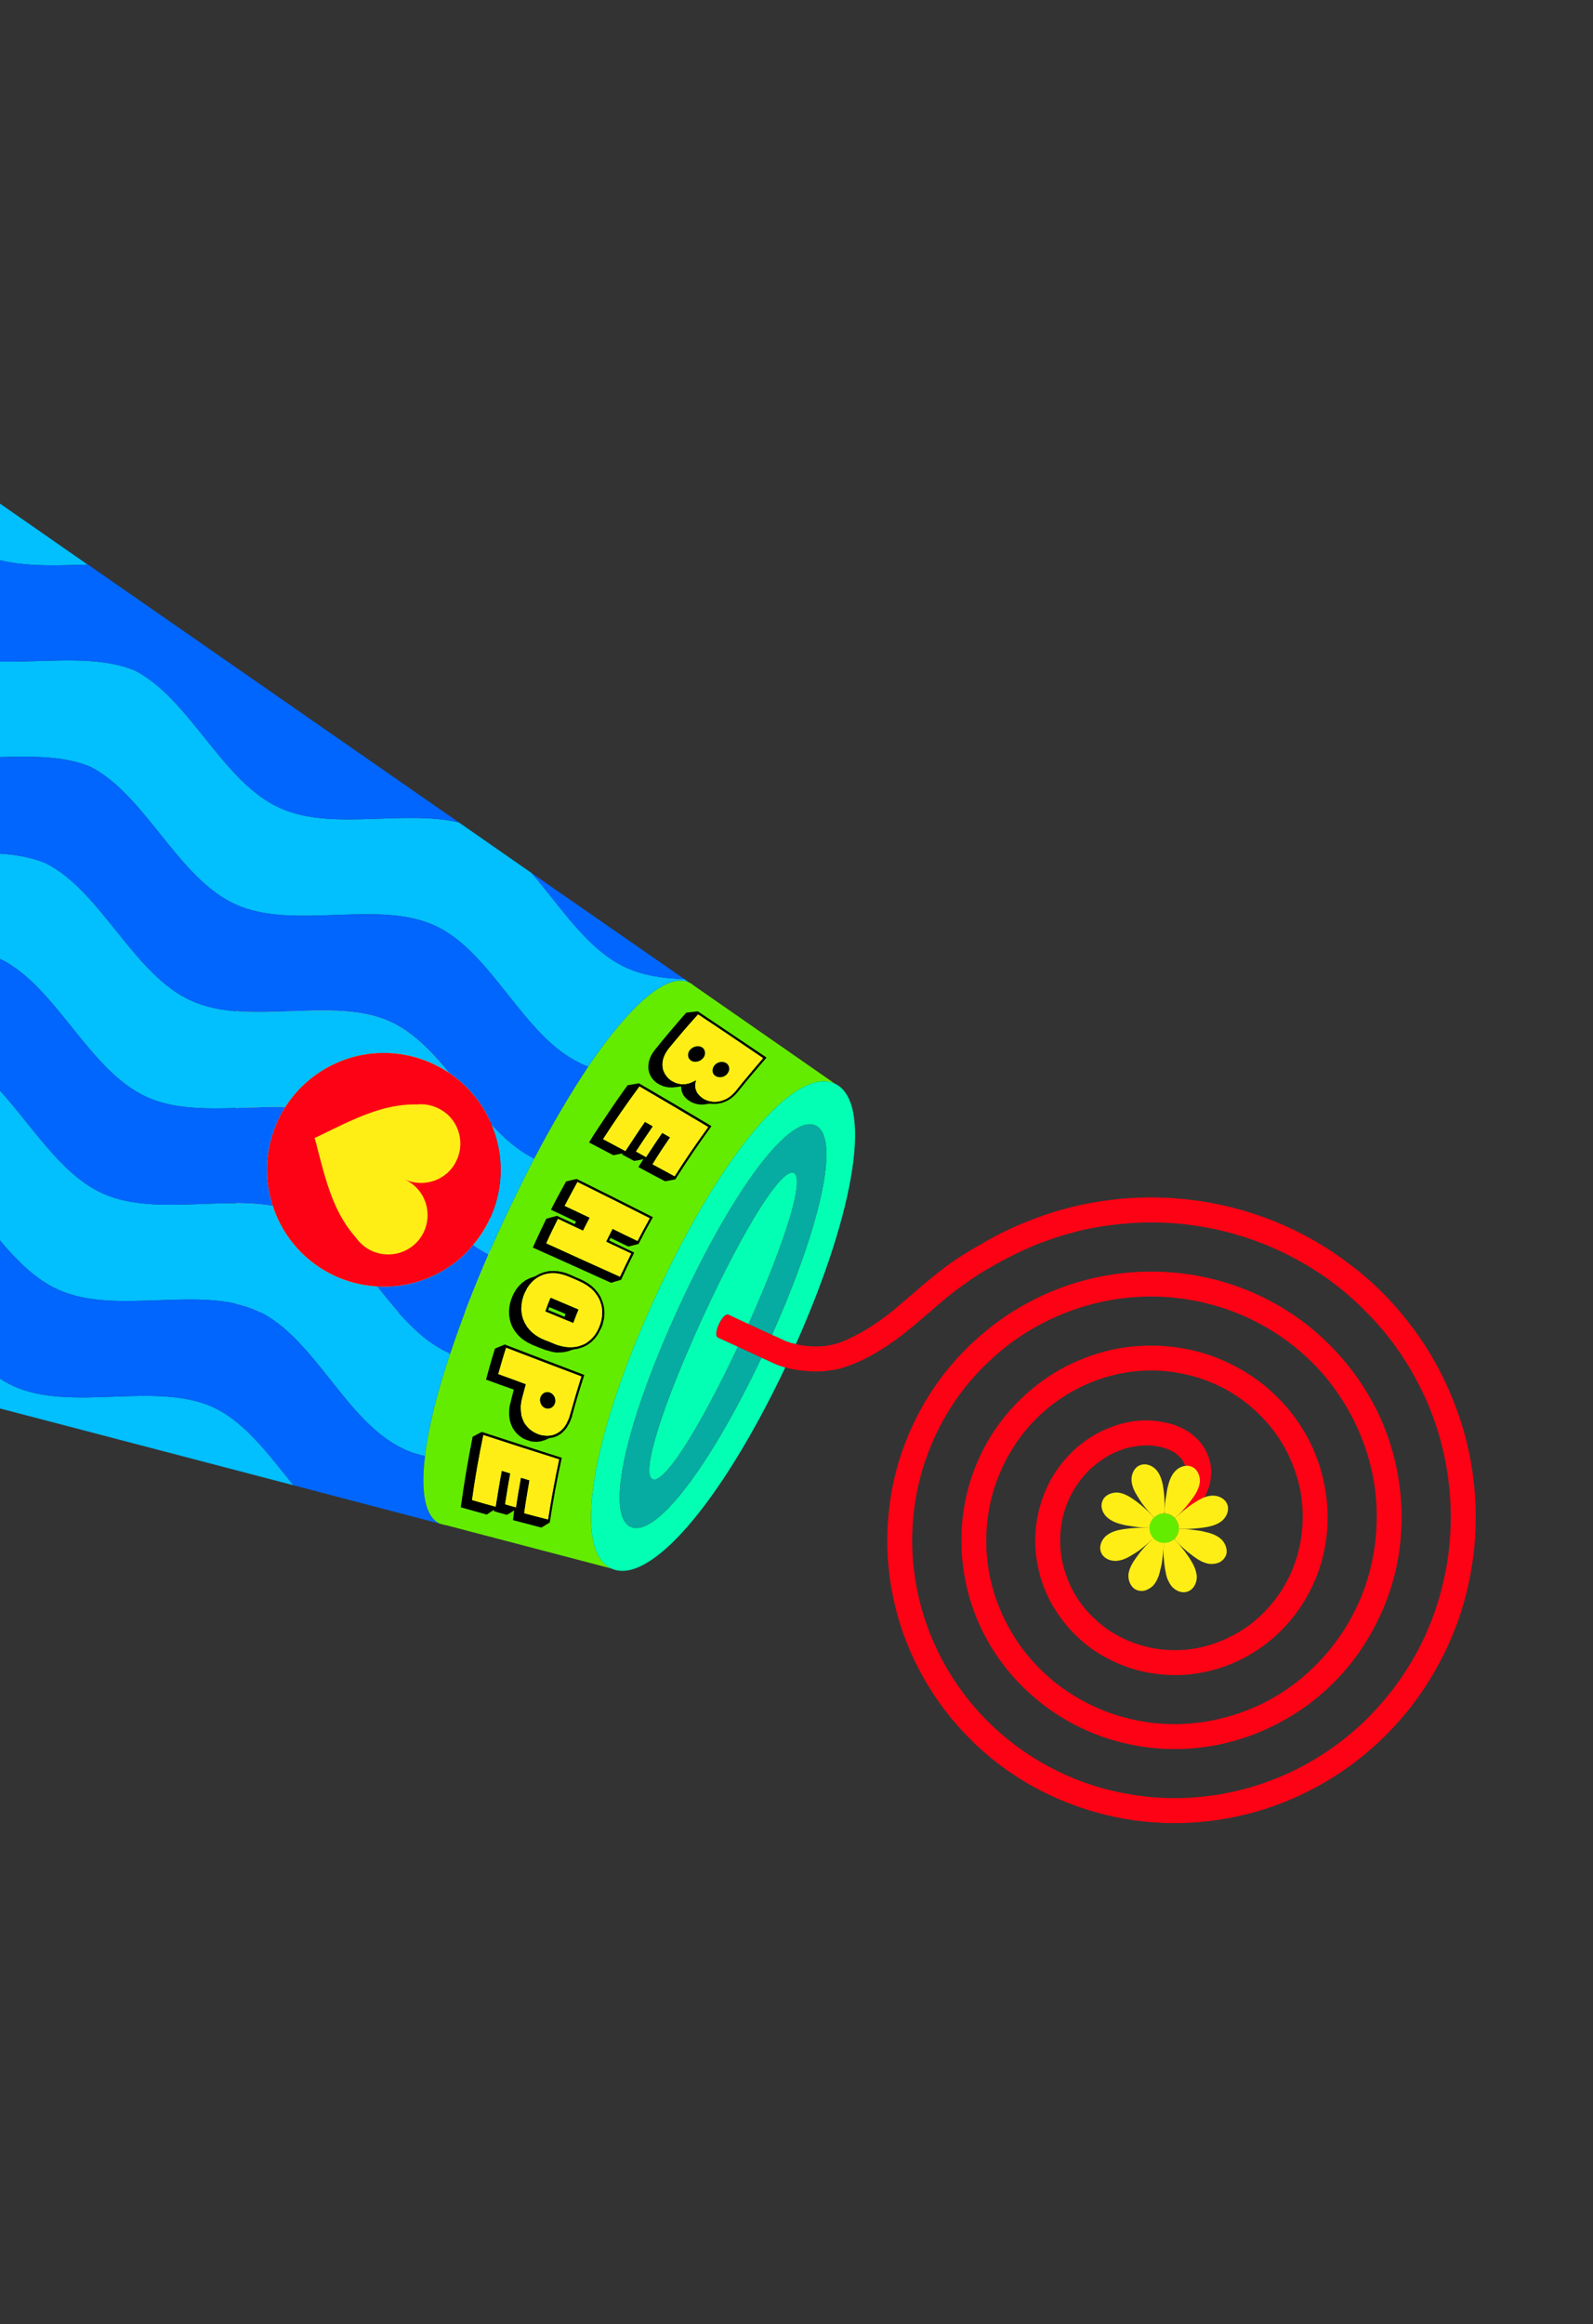 <svg width="277" height="404" viewBox="0 0 277 404" fill="none" xmlns="http://www.w3.org/2000/svg">
<rect x="0" y="0" width="277" height="404" fill="#333333" stroke="none"/>
<g clip-path="url(#clip0_8711_719)">
<rect x="41" y="171" width="44.237" height="57.148" fill="#FFEE16"/>
<path d="M-85.988 137.327L-95.551 120.764L-89.38 117.201C-88.508 117.797 -87.588 118.322 -86.641 118.743C-76.536 123.291 -61.961 117.824 -52.006 122.415C-42.051 127.006 -36.684 141.637 -26.687 146.379C-16.675 151.069 -2.033 145.871 7.949 150.051C17.611 154.898 23.195 169.448 33.282 173.963C43.355 178.53 57.963 173.043 67.917 177.634C71.815 179.431 75.02 182.772 78.075 186.464L78.042 186.483C71.799 182.3 63.521 181.756 56.591 185.757C53.654 187.453 51.301 189.779 49.616 192.424C41.43 192.267 32.424 193.815 25.581 190.727C15.475 186.179 9.91 171.663 0.229 166.782C-9.733 162.635 -24.395 167.8 -34.407 163.11C-44.404 158.368 -49.752 143.77 -59.707 139.179C-67.152 135.735 -77.162 137.906 -85.988 137.327Z" fill="#02BFFE"/>
<path d="M-52.784 194.837L-76.368 153.99C-73.149 154.155 -70.131 154.656 -67.427 155.911C-57.472 160.502 -52.105 175.132 -42.127 179.842C-32.096 184.565 -17.453 179.366 -7.472 183.546C2.19 188.394 7.755 202.91 17.861 207.458C26.319 211.286 37.988 208.024 47.404 209.626L47.437 209.607C47.859 210.948 48.432 212.245 49.156 213.498C52.699 219.635 58.958 223.237 65.553 223.609L65.572 223.642C69.265 228.285 72.985 232.824 77.797 235.061C77.939 235.155 78.114 235.23 78.289 235.304C75.957 242.238 74.476 248.285 73.911 253.098C72.563 252.821 71.275 252.42 70.096 251.825C60.065 247.102 54.75 232.485 44.776 227.861C34.789 223.289 20.214 228.756 10.141 224.189C0.055 219.674 -5.529 205.125 -15.192 200.277C-25.173 196.098 -39.816 201.296 -49.828 196.606C-50.865 196.105 -51.822 195.514 -52.784 194.837Z" fill="#02BFFE"/>
<path d="M-30.191 233.969L-40.916 215.393C-34.508 215.213 -28.078 214.844 -22.912 217.009C-13.23 221.889 -7.665 236.406 2.407 240.973C12.494 245.488 27.088 240.053 37.076 244.625C42.607 247.195 46.72 252.871 51.016 258.178L-24.496 238.424C-26.243 236.617 -28.145 235.076 -30.191 233.969Z" fill="#02BFFE"/>
<path d="M-66.445 103.96L-38.891 88.051C-38.091 88.293 -37.305 88.588 -36.566 88.953C-26.578 93.525 -21.264 108.142 -11.266 112.884C-1.254 117.574 13.408 112.409 23.402 116.536C33.051 121.436 38.616 135.952 48.703 140.467C57.634 144.505 70.123 140.683 79.803 142.969L92.451 151.768C97.572 157.742 102.122 165.013 108.658 168.103C111.75 169.573 115.297 170.077 119.027 170.211L119.847 170.794C116.02 169.043 109.58 174.654 102.287 185.419C101.833 185.241 101.378 185.064 100.938 184.834C90.926 180.144 85.592 165.494 75.637 160.903C65.683 156.312 51.056 161.766 41.002 157.232C30.896 152.684 25.331 138.167 15.683 133.268C5.688 129.14 -8.955 134.338 -18.986 129.615C-28.964 124.906 -34.331 110.275 -44.286 105.684C-50.589 102.768 -58.732 103.906 -66.445 103.96Z" fill="#02BFFE"/>
<path d="M-21.401 77.954L-17.243 75.553L15.249 98.147C8.586 98.343 1.862 98.661 -3.546 96.153C-10.749 92.745 -15.565 84.175 -21.401 77.954Z" fill="#02BFFE"/>
<path d="M82.294 216.407L82.275 216.374C87.123 210.671 88.482 202.584 85.445 195.495L85.478 195.476C87.743 197.951 90.139 200.043 92.9 201.397C91.049 204.973 89.161 208.791 87.303 212.811C86.469 214.568 85.721 216.32 84.953 218.039C84.02 217.566 83.134 217.022 82.294 216.407Z" fill="#02BFFE"/>
<path d="M-76.368 153.99L-85.988 137.327C-77.162 137.907 -67.151 135.735 -59.707 139.179C-49.752 143.771 -44.404 158.368 -34.407 163.11C-24.395 167.8 -9.733 162.635 0.229 166.782C9.911 171.663 15.476 186.179 25.581 190.727C32.424 193.815 41.43 192.267 49.617 192.424C46.42 197.481 45.517 203.765 47.438 209.607L47.405 209.626C37.988 208.024 26.319 211.286 17.861 207.458C7.756 202.91 2.191 188.394 -7.472 183.546C-17.453 179.366 -32.096 184.565 -42.127 179.842C-52.105 175.132 -57.472 160.502 -67.427 155.911C-70.131 154.656 -73.148 154.155 -76.368 153.99Z" fill="#0066FE"/>
<path d="M-40.916 215.393L-52.784 194.837C-51.822 195.514 -50.865 196.105 -49.827 196.606C-39.816 201.296 -25.173 196.098 -15.192 200.277C-5.529 205.125 0.055 219.674 10.141 224.189C20.214 228.756 34.789 223.289 44.776 227.861C54.75 232.485 60.065 247.102 70.096 251.825C71.275 252.42 72.563 252.82 73.911 253.098C73.13 259.444 73.929 263.646 76.477 264.858L51.016 258.178C46.72 252.871 42.607 247.195 37.076 244.625C27.088 240.053 12.494 245.488 2.407 240.973C-7.665 236.406 -13.23 221.889 -22.912 217.009C-28.078 214.844 -34.508 215.213 -40.916 215.393Z" fill="#0066FE"/>
<path d="M-89.38 117.201L-66.445 103.96C-58.732 103.906 -50.589 102.768 -44.286 105.684C-34.331 110.275 -28.964 124.906 -18.986 129.615C-8.955 134.338 5.688 129.14 15.683 133.268C25.331 138.167 30.896 152.684 41.002 157.231C51.056 161.765 65.683 156.312 75.637 160.903C85.592 165.494 90.926 180.144 100.938 184.834C101.378 185.064 101.833 185.241 102.287 185.419C99.296 189.917 96.101 195.281 92.9 201.397C90.139 200.043 87.743 197.951 85.478 195.476L85.445 195.495C85.158 194.693 84.772 193.948 84.334 193.189C82.733 190.417 80.549 188.159 78.042 186.483L78.075 186.464C75.02 182.772 71.815 179.432 67.917 177.634C57.963 173.043 43.355 178.53 33.282 173.963C23.195 169.448 17.611 154.898 7.949 150.051C-2.032 145.871 -16.675 151.069 -26.687 146.379C-36.684 141.637 -42.051 127.006 -52.006 122.415C-61.961 117.824 -76.536 123.291 -86.641 118.743C-87.588 118.322 -88.507 117.797 -89.38 117.201Z" fill="#0066FE"/>
<path d="M-38.891 88.051L-21.401 77.953C-15.565 84.175 -10.749 92.744 -3.546 96.152C1.862 98.661 8.586 98.342 15.249 98.147L15.282 98.128L79.802 142.969C70.123 140.682 57.634 144.505 48.703 140.467C38.616 135.952 33.051 121.436 23.402 116.536C13.407 112.408 -1.254 117.574 -11.266 112.884C-21.264 108.141 -26.579 93.525 -36.566 88.953C-37.305 88.587 -38.091 88.293 -38.891 88.051Z" fill="#0066FE"/>
<path d="M65.572 223.642L65.553 223.609C69.392 223.856 73.334 222.988 76.898 220.93C79.01 219.711 80.814 218.185 82.275 216.374L82.294 216.407C83.134 217.022 84.02 217.566 84.953 218.039C82.267 224.209 80.038 230.027 78.289 235.304C78.114 235.23 77.939 235.155 77.797 235.061C72.985 232.824 69.265 228.285 65.572 223.642Z" fill="#0066FE"/>
<path d="M92.451 151.768L119.027 170.211C115.297 170.077 111.75 169.573 108.658 168.103C102.122 165.013 97.572 157.742 92.451 151.768Z" fill="#0066FE"/>
<path d="M78.289 235.304C80.038 230.027 82.267 224.209 84.953 218.039C85.721 216.32 86.469 214.568 87.303 212.811C89.161 208.791 91.049 204.973 92.9 201.397C96.101 195.281 99.296 189.917 102.287 185.419C109.579 174.654 116.02 169.043 119.847 170.794C120.145 170.929 120.429 171.117 120.7 171.357L145.176 188.373C138.347 185.233 125.45 200.465 114.093 225.148C102.703 249.849 99.495 269.518 106.324 272.659L77.499 265.104C77.466 265.124 77.447 265.091 77.414 265.11L76.529 264.873C76.529 264.873 76.51 264.84 76.477 264.859C73.929 263.646 73.13 259.444 73.911 253.098C74.476 248.285 75.957 242.238 78.289 235.304Z" fill="#64EC00"/>
<path d="M200.454 263.846C200.506 263.859 200.487 263.826 200.487 263.826C200.633 263.698 200.765 263.622 200.93 263.527C201.359 263.279 201.831 263.182 202.308 263.171C202.994 263.215 203.624 263.467 204.098 263.985L204.15 263.999C204.246 264.164 204.374 264.31 204.469 264.475C204.717 264.904 204.813 265.376 204.773 265.839L204.792 265.872C204.748 266.558 204.462 267.206 203.958 267.629L203.978 267.662C203.813 267.758 203.667 267.886 203.502 267.981C203.073 268.229 202.567 268.344 202.104 268.304C201.438 268.293 200.789 268.007 200.366 267.504L200.333 267.523C200.347 267.471 200.314 267.49 200.314 267.49C200.186 267.344 200.11 267.212 200.014 267.047C199.767 266.618 199.651 266.113 199.658 265.669C199.639 265.636 199.672 265.617 199.672 265.617C199.684 264.95 199.969 264.301 200.454 263.846Z" fill="#64EC00"/>
<path d="M106.324 272.659C99.495 269.518 102.703 249.849 114.093 225.148C125.45 200.465 138.347 185.233 145.176 188.373C151.673 191.396 149.004 209.787 138.399 233.639C138.314 233.644 138.21 233.616 138.106 233.588C137.708 233.51 137.344 233.412 136.994 233.263C136.681 233.179 136.383 233.043 136.066 232.875L134.223 232.046C143.013 212.366 146.053 197.589 141.805 195.642C137.363 193.588 127.542 206.604 118.132 227.039C108.704 247.44 105.219 263.354 109.662 265.408C113.91 267.355 123.149 255.466 132.412 235.996L134.079 236.749C134.889 237.161 135.727 237.47 136.559 237.693C125.25 261.467 112.906 275.677 106.324 272.659Z" fill="#03FFB3"/>
<path d="M113.468 257.14C111.398 256.223 115.066 244.514 122.238 228.892C129.429 213.302 135.944 202.942 138.032 203.891C139.945 204.767 136.773 215.353 130.151 230.174L126.656 228.541C126.234 228.344 125.543 229.051 125.014 230.193C124.485 231.334 124.423 232.294 124.844 232.49L128.32 234.091C121.399 248.777 115.4 258.048 113.468 257.14Z" fill="#03FFB3"/>
<path d="M109.662 265.408C105.219 263.354 108.704 247.44 118.132 227.039C127.542 206.604 137.363 193.587 141.805 195.642C146.053 197.589 143.013 212.366 134.223 232.046L130.151 230.174C136.773 215.353 139.945 204.767 138.032 203.891C135.943 202.942 129.429 213.302 122.238 228.892C115.066 244.514 111.398 256.223 113.468 257.14C115.4 258.048 121.399 248.777 128.32 234.091L132.412 235.996C123.149 255.466 113.91 267.355 109.662 265.408Z" fill="#06ACA1"/>
<path d="M84.641 263.278C83.132 262.873 81.636 262.417 80.127 262.013C80.681 257.866 81.39 253.76 82.19 249.735C82.704 249.482 83.232 249.177 83.779 248.906C88.394 250.421 93.042 251.917 97.689 253.413C96.869 257.098 96.172 260.844 95.598 264.651C95.103 264.937 94.627 265.255 94.132 265.541C92.466 265.095 90.853 264.663 89.206 264.25L89.412 262.547C89.002 262.828 88.573 263.076 88.144 263.323C87.415 263.128 86.634 262.919 85.886 262.691C85.9 262.639 85.928 262.535 85.923 262.45C85.494 262.697 85.051 262.997 84.641 263.278ZM82.083 260.752C83.455 261.147 84.827 261.543 86.181 261.905C86.516 259.819 86.852 257.734 87.24 255.662C87.728 255.821 88.248 255.96 88.736 256.119C88.399 257.897 88.113 259.689 87.828 261.482C88.472 261.682 89.097 261.849 89.721 262.017C89.959 260.295 90.282 258.569 90.573 256.862C91.06 257.02 91.581 257.16 92.068 257.318C91.755 259.215 91.409 261.13 91.148 263.04C92.501 263.403 93.907 263.779 95.293 264.123C95.849 260.59 96.477 257.104 97.227 253.68C92.826 252.305 88.439 250.879 84.051 249.453C83.283 253.152 82.605 256.931 82.083 260.752Z" fill="black"/>
<path d="M86.181 261.905C84.827 261.543 83.455 261.147 82.083 260.752C82.605 256.931 83.283 253.152 84.051 249.453C88.439 250.879 92.826 252.305 97.227 253.679C96.477 257.104 95.849 260.59 95.293 264.123C93.907 263.779 92.501 263.403 91.148 263.04C91.409 261.13 91.755 259.214 92.068 257.318C91.581 257.16 91.06 257.02 90.573 256.862C90.282 258.569 89.959 260.295 89.721 262.017C89.097 261.849 88.472 261.682 87.828 261.482C88.113 259.689 88.398 257.897 88.736 256.119C88.248 255.96 87.728 255.821 87.24 255.662C86.852 257.734 86.516 259.819 86.181 261.905Z" fill="#FFEE16"/>
<path d="M89.131 248.191L89.074 248.092L89.069 248.007C89.074 248.092 89.093 248.125 89.131 248.191Z" fill="black"/>
<path d="M90.504 249.731C89.916 249.322 89.474 248.785 89.131 248.191C89.093 248.126 89.074 248.093 89.069 248.007L88.974 247.842C88.935 247.777 88.897 247.711 88.892 247.625C88.816 247.493 88.792 247.375 88.768 247.257C88.686 247.04 88.638 246.804 88.623 246.549C88.58 246.398 88.555 246.28 88.545 246.11L88.53 245.855C88.558 245.751 88.534 245.633 88.529 245.548C88.546 245.274 88.545 244.966 88.596 244.673C88.651 244.465 88.655 244.243 88.711 244.035L88.795 243.722C88.957 243.013 89.152 242.284 89.348 241.555C87.743 240.986 86.138 240.417 84.515 239.815C85.003 237.993 85.51 236.204 86.069 234.429L87.768 233.713C92.365 235.502 96.976 237.239 101.606 239.01C100.855 241.291 100.142 243.638 99.514 245.98C99.403 246.397 99.286 246.728 99.136 247.078C99.089 247.149 99.061 247.254 99.028 247.273C98.987 247.429 98.893 247.571 98.813 247.661L98.799 247.713C98.752 247.784 98.738 247.836 98.705 247.855C98.691 247.907 98.658 247.926 98.658 247.926C98.63 248.03 98.583 248.102 98.55 248.121L98.536 248.173C98.362 248.405 98.169 248.604 97.976 248.804L97.943 248.823C97.718 249.041 97.525 249.241 97.261 249.393L96.964 249.564C96.865 249.622 96.746 249.646 96.648 249.703L96.582 249.741C96.549 249.76 96.463 249.765 96.43 249.784C96.365 249.822 96.332 249.841 96.246 249.847C96.213 249.866 96.18 249.885 96.128 249.871C96.095 249.89 96.062 249.909 96.01 249.895C95.977 249.914 95.944 249.933 95.892 249.919L95.538 249.991C95.321 250.073 95.104 250.154 94.906 250.268C94.84 250.307 94.807 250.326 94.722 250.331C94.656 250.369 94.59 250.407 94.538 250.393L94.085 250.523C93.967 250.547 93.882 250.552 93.764 250.576C93.613 250.619 93.476 250.61 93.305 250.621C93.253 250.607 93.22 250.626 93.168 250.612C93.135 250.631 93.116 250.598 93.083 250.617C93.031 250.603 92.946 250.608 92.894 250.594C92.757 250.585 92.62 250.576 92.535 250.582L92.067 250.456L91.858 250.4C91.806 250.386 91.735 250.339 91.683 250.326L91.527 250.284C91.508 250.251 91.475 250.27 91.456 250.237L91.3 250.195C91.281 250.162 91.248 250.181 91.229 250.148C91.177 250.134 91.124 250.12 91.105 250.087L91.001 250.059C90.911 249.979 90.807 249.951 90.717 249.871L90.504 249.731ZM91.064 247.119L91.331 247.581L91.421 247.661C91.963 248.448 92.764 248.997 93.706 249.333C94.09 249.464 94.435 249.529 94.794 249.541L94.813 249.574L94.846 249.555C95.31 249.596 95.716 249.537 96.103 249.445L96.155 249.459L96.254 249.402L96.372 249.378L96.471 249.321L96.556 249.316L97.348 248.859L97.428 248.768L97.527 248.711L97.607 248.621L97.706 248.564L97.753 248.493L97.833 248.403L97.913 248.313L97.993 248.222L98.073 248.132L98.153 248.042L98.2 247.971L98.213 247.919C98.228 247.867 98.26 247.848 98.274 247.796L98.34 247.758L98.401 247.635L98.481 247.544L98.542 247.421L98.603 247.298L98.598 247.213C98.692 247.071 98.767 246.896 98.842 246.72L98.875 246.701L98.883 246.564L98.916 246.545L98.977 246.422L99.019 246.266L99.014 246.181C99.061 246.11 99.103 245.954 99.131 245.85C99.75 243.645 100.402 241.421 101.092 239.262C96.708 237.614 92.357 235.946 88.007 234.279C87.517 235.793 87.079 237.322 86.642 238.85C88.246 239.42 89.87 240.022 91.442 240.61L90.814 242.952C90.675 243.473 90.601 243.955 90.561 244.419L90.552 244.556L90.543 244.693L90.567 244.811C90.553 244.863 90.539 244.915 90.577 244.981L90.569 245.118L90.593 245.236C90.584 245.373 90.608 245.491 90.632 245.609L90.623 245.746L90.647 245.864L90.671 245.982L90.696 246.1L90.72 246.218L90.758 246.284C90.763 246.369 90.782 246.402 90.82 246.468L90.825 246.553L90.921 246.718L90.926 246.803L91.04 247.001L91.064 247.119Z" fill="black"/>
<path d="M88.974 247.843L88.916 247.744L88.892 247.625C88.897 247.711 88.936 247.777 88.974 247.843Z" fill="black"/>
<path d="M88.768 247.257L88.71 247.158L88.686 247.04L88.662 246.922L88.619 246.771L88.595 246.653L88.623 246.549C88.638 246.804 88.686 247.04 88.768 247.257Z" fill="black"/>
<path d="M90.594 249.811L90.504 249.731L90.717 249.871L90.594 249.811Z" fill="black"/>
<path d="M90.807 249.951L90.717 249.871C90.807 249.951 90.911 249.979 91.001 250.059L90.878 249.998L90.807 249.951Z" fill="black"/>
<path d="M88.545 246.11L88.521 245.992L88.53 245.855L88.545 246.11Z" fill="black"/>
<path d="M88.53 245.855L88.52 245.685L88.529 245.548C88.534 245.633 88.558 245.751 88.53 245.855Z" fill="black"/>
<path d="M91.105 250.087C91.124 250.121 91.177 250.135 91.229 250.149L91.196 250.168L91.105 250.087Z" fill="black"/>
<path d="M91.423 250.257L91.299 250.195L91.456 250.237L91.423 250.257Z" fill="black"/>
<path d="M91.65 250.345L91.526 250.284L91.683 250.326L91.65 250.345Z" fill="black"/>
<path d="M88.596 244.673L88.586 244.503L88.627 244.347L88.669 244.191L88.711 244.035C88.655 244.243 88.652 244.465 88.596 244.673Z" fill="black"/>
<path d="M92.138 250.503L92.067 250.456L92.535 250.582L92.45 250.587L92.346 250.559L92.242 250.531L92.138 250.503Z" fill="black"/>
<path d="M92.965 250.641L92.894 250.594C92.946 250.608 93.031 250.603 93.083 250.617L93.05 250.636L92.965 250.641Z" fill="black"/>
<path d="M91.274 247.482L91.121 247.218C91.083 247.153 91.045 247.087 91.04 247.001L90.983 246.902C90.945 246.836 90.926 246.804 90.921 246.718L90.863 246.619C90.844 246.586 90.806 246.52 90.82 246.468C90.782 246.402 90.763 246.369 90.758 246.284C90.677 246.067 90.628 245.831 90.632 245.609C90.608 245.491 90.584 245.373 90.593 245.236L90.577 244.981C90.539 244.915 90.553 244.863 90.567 244.811C90.576 244.674 90.552 244.556 90.561 244.419C90.601 243.955 90.675 243.473 90.814 242.952L91.442 240.61C89.87 240.022 88.246 239.42 86.642 238.85C87.079 237.322 87.517 235.793 88.007 234.279C92.357 235.947 96.708 237.614 101.092 239.262C100.402 241.421 99.75 243.645 99.131 245.85C99.103 245.954 99.061 246.11 99.014 246.181C99.005 246.318 98.944 246.441 98.916 246.545L98.883 246.564C98.888 246.649 98.856 246.668 98.841 246.721C98.767 246.896 98.692 247.071 98.598 247.213C98.509 247.44 98.401 247.635 98.274 247.796C98.26 247.848 98.228 247.867 98.213 247.919C97.866 248.384 97.494 248.73 97.084 249.011L96.82 249.163C96.721 249.221 96.57 249.264 96.471 249.321L96.438 249.34C96.353 249.345 96.32 249.364 96.254 249.402L96.221 249.421C96.169 249.407 96.136 249.426 96.103 249.446C95.716 249.537 95.31 249.596 94.846 249.555L94.794 249.541C94.435 249.529 94.09 249.464 93.706 249.333C92.764 248.997 91.963 248.448 91.421 247.661C91.35 247.614 91.312 247.548 91.274 247.482ZM93.994 243.888C94.095 244.138 94.209 244.336 94.408 244.529C94.421 244.551 94.445 244.566 94.479 244.576C94.498 244.609 94.57 244.656 94.621 244.67L94.641 244.703L94.674 244.684C94.712 244.75 94.797 244.744 94.868 244.791C94.92 244.805 94.972 244.819 95.005 244.8L95.024 244.833L95.076 244.847L95.109 244.828L95.128 244.861L95.161 244.842L95.213 244.856L95.265 244.87L95.331 244.832L95.35 244.865L95.449 244.808L95.468 244.841L95.534 244.803L95.553 244.836L95.652 244.778L95.704 244.792L96.067 244.583L96.048 244.55C96.114 244.512 96.213 244.455 96.26 244.383C96.293 244.364 96.274 244.331 96.307 244.312C96.368 244.189 96.462 244.047 96.504 243.891C96.518 243.839 96.532 243.787 96.513 243.754L96.546 243.735L96.56 243.683L96.574 243.631L96.555 243.598L96.569 243.546L96.549 243.513L96.582 243.494L96.544 243.428L96.577 243.408L96.558 243.375C96.572 243.323 96.534 243.257 96.515 243.224L96.548 243.205L96.529 243.172C96.51 243.139 96.543 243.12 96.491 243.106L96.524 243.087L96.448 242.955L96.481 242.936L96.214 242.474L96.162 242.46L96.105 242.361L96.053 242.348C96.034 242.315 95.963 242.268 95.944 242.235L95.924 242.202L95.891 242.221C95.879 242.199 95.855 242.183 95.82 242.174L95.801 242.141L95.749 242.127C95.697 242.113 95.678 242.08 95.626 242.066L95.47 242.024L95.418 242.01L95.385 242.029L95.366 241.996L95.314 241.982L95.281 242.001L95.229 241.987L95.196 242.006C95.111 242.012 95.007 241.984 94.908 242.041L94.856 242.027L94.823 242.046C94.705 242.07 94.606 242.127 94.507 242.184L94.474 242.203L94.46 242.255L94.295 242.351L94.314 242.384L94.215 242.441L94.201 242.493C94.168 242.512 94.154 242.564 94.154 242.564L94.121 242.583L94.107 242.635C94.085 242.648 94.08 242.665 94.093 242.687L94.027 242.725L94.013 242.777L94.032 242.81L93.999 242.829L93.985 242.881L93.957 242.986L93.929 243.09L93.915 243.142L93.934 243.175C93.912 243.187 93.908 243.205 93.92 243.227L93.887 243.246L93.906 243.279L93.892 243.331L93.912 243.364C93.898 243.416 93.903 243.501 93.922 243.534L93.908 243.586C93.946 243.652 93.951 243.737 93.989 243.803L93.975 243.855L93.994 243.888Z" fill="#FFEE16"/>
<path d="M93.239 250.659L93.168 250.612C93.22 250.626 93.253 250.607 93.306 250.621L93.239 250.659Z" fill="black"/>
<path d="M93.816 250.59L93.764 250.576C93.882 250.552 93.967 250.547 94.085 250.523L94.019 250.561L93.901 250.585L93.816 250.59Z" fill="black"/>
<path d="M94.538 250.393C94.59 250.407 94.656 250.369 94.722 250.331L94.623 250.388L94.538 250.393Z" fill="black"/>
<path d="M95.944 249.933L95.892 249.919C95.944 249.933 95.977 249.914 96.01 249.895L95.944 249.933Z" fill="black"/>
<path d="M96.18 249.885L96.128 249.871C96.18 249.885 96.213 249.866 96.247 249.847L96.18 249.885Z" fill="black"/>
<path d="M96.43 249.784C96.463 249.765 96.549 249.76 96.582 249.741L96.516 249.779L96.43 249.784Z" fill="black"/>
<path d="M96.648 249.703C96.747 249.646 96.865 249.622 96.964 249.564L96.733 249.698L96.648 249.703Z" fill="black"/>
<path d="M94.408 244.529C94.209 244.336 94.095 244.138 93.994 243.888C93.982 243.866 93.98 243.838 93.989 243.803C93.951 243.737 93.946 243.652 93.908 243.586L93.941 243.567L93.922 243.534C93.903 243.501 93.898 243.416 93.912 243.364C93.892 243.331 93.925 243.312 93.906 243.279L93.921 243.227C93.908 243.205 93.912 243.187 93.934 243.175C93.915 243.142 93.948 243.123 93.929 243.09L93.957 242.986L93.985 242.881C93.985 242.881 93.999 242.829 94.032 242.81C94.046 242.758 94.06 242.706 94.093 242.687C94.08 242.665 94.085 242.648 94.107 242.635C94.107 242.635 94.121 242.583 94.154 242.564C94.154 242.564 94.168 242.512 94.201 242.493C94.201 242.493 94.215 242.441 94.248 242.422L94.314 242.384C94.314 242.384 94.328 242.332 94.361 242.313L94.46 242.255C94.469 242.221 94.485 242.197 94.507 242.184C94.606 242.127 94.705 242.07 94.823 242.046C94.856 242.027 94.908 242.041 94.908 242.041C95.007 241.984 95.111 242.012 95.196 242.006C95.229 241.987 95.281 242.001 95.281 242.001C95.314 241.982 95.366 241.996 95.385 242.029C95.418 242.01 95.47 242.024 95.47 242.024L95.626 242.066C95.678 242.08 95.697 242.113 95.749 242.127C95.768 242.16 95.801 242.141 95.82 242.174C95.855 242.183 95.879 242.199 95.892 242.221C95.892 242.221 95.911 242.254 95.944 242.235C95.963 242.268 96.034 242.315 96.053 242.348C96.072 242.381 96.105 242.361 96.124 242.394L96.162 242.46C96.233 242.507 96.252 242.54 96.29 242.606L96.405 242.804C96.424 242.837 96.462 242.903 96.448 242.955L96.467 242.988C96.486 243.021 96.505 243.054 96.491 243.106C96.543 243.12 96.51 243.139 96.529 243.172L96.515 243.224C96.534 243.257 96.572 243.323 96.558 243.376C96.558 243.376 96.577 243.409 96.544 243.428L96.563 243.461L96.549 243.513C96.555 243.598 96.56 243.683 96.513 243.754C96.532 243.787 96.518 243.839 96.504 243.891C96.462 244.047 96.368 244.189 96.307 244.312L96.274 244.331L96.26 244.383C96.213 244.455 96.114 244.512 96.048 244.55C96.039 244.585 96.023 244.608 96.001 244.621L95.836 244.716C95.737 244.773 95.619 244.798 95.534 244.803L95.501 244.822C95.468 244.841 95.449 244.808 95.449 244.808L95.383 244.846L95.331 244.832C95.246 244.837 95.161 244.842 95.109 244.828C95.057 244.814 95.024 244.833 95.005 244.8C94.972 244.819 94.92 244.805 94.868 244.791C94.797 244.745 94.712 244.75 94.674 244.684L94.621 244.67C94.57 244.656 94.498 244.609 94.479 244.576L94.46 244.543L94.408 244.529Z" fill="black"/>
<path d="M93.994 243.888L93.975 243.855L93.989 243.803C93.98 243.837 93.982 243.866 93.994 243.888Z" fill="black"/>
<path d="M97.327 249.355L97.261 249.393C97.525 249.241 97.718 249.041 97.943 248.823L97.929 248.875L97.882 248.946L97.817 248.984L97.737 249.074L97.605 249.15L97.558 249.222L97.327 249.355Z" fill="black"/>
<path d="M94.641 244.703L94.621 244.67L94.674 244.684L94.641 244.703Z" fill="black"/>
<path d="M93.912 243.364L93.893 243.331L93.906 243.279C93.925 243.312 93.893 243.331 93.912 243.364Z" fill="black"/>
<path d="M93.906 243.279L93.887 243.246L93.92 243.227L93.906 243.279Z" fill="black"/>
<path d="M93.934 243.174L93.915 243.142L93.929 243.09C93.948 243.123 93.915 243.142 93.934 243.174Z" fill="black"/>
<path d="M95.024 244.833L95.005 244.8C95.024 244.833 95.057 244.814 95.109 244.828L95.076 244.847L95.024 244.833Z" fill="black"/>
<path d="M95.128 244.861L95.109 244.828C95.161 244.842 95.246 244.837 95.331 244.832L95.265 244.87L95.213 244.856L95.161 244.842L95.128 244.861Z" fill="black"/>
<path d="M93.985 242.881L93.999 242.829L94.032 242.81C93.999 242.829 93.985 242.881 93.985 242.881Z" fill="black"/>
<path d="M94.032 242.811L94.013 242.778L94.027 242.725L94.093 242.687C94.06 242.706 94.046 242.759 94.032 242.811Z" fill="black"/>
<path d="M95.35 244.865L95.331 244.832L95.383 244.846L95.35 244.865Z" fill="black"/>
<path d="M94.107 242.635L94.121 242.583L94.154 242.564C94.121 242.583 94.107 242.635 94.107 242.635Z" fill="black"/>
<path d="M95.468 244.841L95.449 244.808C95.449 244.808 95.468 244.841 95.501 244.822L95.468 244.841Z" fill="black"/>
<path d="M95.553 244.836L95.534 244.803C95.619 244.797 95.737 244.773 95.836 244.716L95.704 244.792L95.652 244.778L95.553 244.836Z" fill="black"/>
<path d="M94.201 242.493L94.215 242.441L94.248 242.422C94.215 242.441 94.201 242.493 94.201 242.493Z" fill="black"/>
<path d="M97.977 248.804C98.169 248.604 98.362 248.405 98.536 248.173L98.489 248.244L98.442 248.315L98.362 248.405L98.315 248.476L98.268 248.547L98.169 248.604L98.122 248.676L98.076 248.747L97.977 248.804Z" fill="black"/>
<path d="M94.314 242.384L94.295 242.351L94.361 242.313C94.328 242.332 94.314 242.384 94.314 242.384Z" fill="black"/>
<path d="M94.46 242.255L94.474 242.203L94.507 242.184C94.485 242.197 94.469 242.221 94.46 242.255Z" fill="black"/>
<path d="M96.001 244.621C96.023 244.608 96.039 244.584 96.048 244.55L96.067 244.583L96.001 244.621Z" fill="black"/>
<path d="M94.908 242.041C94.908 242.041 94.856 242.027 94.823 242.046L94.856 242.027L94.908 242.041Z" fill="black"/>
<path d="M98.55 248.121C98.583 248.102 98.63 248.03 98.658 247.926L98.663 248.011L98.616 248.083L98.55 248.121Z" fill="black"/>
<path d="M95.281 242.001C95.281 242.001 95.229 241.987 95.196 242.006L95.229 241.987L95.281 242.001Z" fill="black"/>
<path d="M95.385 242.029C95.366 241.996 95.314 241.982 95.281 242.001L95.314 241.982L95.366 241.996L95.385 242.029Z" fill="black"/>
<path d="M98.705 247.855C98.738 247.836 98.752 247.784 98.799 247.713L98.738 247.836L98.705 247.855Z" fill="black"/>
<path d="M95.47 242.024C95.47 242.024 95.418 242.01 95.385 242.029L95.418 242.01L95.47 242.024Z" fill="black"/>
<path d="M96.513 243.754C96.56 243.683 96.555 243.598 96.55 243.513L96.569 243.546L96.555 243.598L96.574 243.631L96.56 243.683L96.546 243.735L96.513 243.754Z" fill="black"/>
<path d="M98.813 247.661C98.893 247.571 98.987 247.429 99.028 247.273L98.972 247.481L98.846 247.642L98.813 247.661Z" fill="black"/>
<path d="M89.316 231.06L89.24 230.928C89.068 230.631 88.93 230.315 88.824 229.98C88.786 229.914 88.748 229.848 88.762 229.795C88.719 229.644 88.695 229.526 88.671 229.408C88.627 229.257 88.584 229.106 88.593 228.969C88.569 228.851 88.545 228.733 88.54 228.648C88.501 228.582 88.515 228.53 88.529 228.478L88.514 228.223C88.518 228.001 88.489 227.798 88.544 227.59C88.575 226.956 88.723 226.299 88.975 225.669C88.989 225.617 89.036 225.546 89.05 225.494C89.139 225.266 89.228 225.039 89.336 224.845C89.43 224.703 89.504 224.528 89.598 224.385C89.706 224.191 89.833 224.03 89.96 223.869C89.993 223.85 90.007 223.798 90.04 223.778C90.087 223.707 90.101 223.655 90.167 223.617L90.407 223.347C90.633 223.128 90.859 222.91 91.123 222.758C91.203 222.667 91.268 222.629 91.367 222.572L91.631 222.42C91.829 222.305 92.079 222.205 92.329 222.105C92.395 222.067 92.448 222.08 92.514 222.042C92.698 221.98 92.882 221.918 93.099 221.837L93.561 221.57C93.66 221.513 93.759 221.455 93.877 221.431L93.976 221.374C94.292 221.236 94.627 221.13 94.981 221.058C95.25 220.99 95.486 220.942 95.708 220.946C95.846 220.955 95.963 220.93 96.068 220.958L96.101 220.939C96.323 220.943 96.493 220.933 96.682 220.956L97.093 220.982C97.249 221.024 97.353 221.052 97.491 221.061C97.836 221.125 98.148 221.209 98.532 221.339C98.707 221.414 98.934 221.503 99.161 221.592C99.758 221.863 100.355 222.135 100.984 222.387C101.827 222.78 102.571 223.23 103.169 223.809C103.207 223.875 103.279 223.922 103.369 224.002C103.516 224.181 103.644 224.327 103.792 224.506C103.863 224.553 103.92 224.652 103.958 224.718L104.034 224.85C104.124 224.929 104.162 224.995 104.22 225.094L104.448 225.49C104.486 225.556 104.543 225.655 104.548 225.74C104.902 226.504 105.104 227.312 105.089 228.2C105.108 228.233 105.113 228.318 105.099 228.37C105.085 228.422 105.09 228.507 105.076 228.559C105.095 228.592 105.081 228.644 105.067 228.696C105.063 228.919 105.046 229.193 104.976 229.453L104.934 229.609C104.869 229.954 104.772 230.319 104.622 230.669C104.547 230.844 104.505 231 104.392 231.11C104.154 231.687 103.872 232.114 103.539 232.527C103.459 232.617 103.379 232.707 103.332 232.778C103.285 232.849 103.219 232.887 103.186 232.906C103.139 232.977 103.092 233.048 103.026 233.086C102.913 233.196 102.8 233.305 102.701 233.362C102.668 233.381 102.621 233.452 102.588 233.471L102.423 233.567C102.376 233.638 102.277 233.695 102.211 233.733L101.914 233.904C101.551 234.114 101.15 234.258 100.73 234.368L100.697 234.387C100.48 234.468 100.244 234.517 100.022 234.513C99.922 234.57 99.785 234.561 99.667 234.586L99.115 234.772C99.082 234.791 99.016 234.83 98.964 234.816C98.931 234.835 98.865 234.873 98.813 234.859L98.747 234.897C98.681 234.935 98.629 234.921 98.544 234.926C98.176 235.051 97.718 235.095 97.273 235.088L97.136 235.079L96.985 235.122C96.437 235.087 95.798 234.972 95.24 234.766C95.051 234.743 94.927 234.683 94.771 234.641C94.719 234.627 94.648 234.58 94.596 234.566C93.986 234.347 93.375 234.127 92.778 233.856C92.674 233.828 92.551 233.767 92.48 233.72C91.429 233.271 90.589 232.656 89.948 231.926L89.91 231.86C89.673 231.601 89.487 231.356 89.316 231.06ZM91.282 229.968C91.325 230.119 91.401 230.251 91.51 230.364C91.534 230.482 91.606 230.529 91.644 230.595L91.72 230.727L91.829 230.84C92.366 231.542 93.101 232.129 93.983 232.589L94.125 232.682L94.158 232.663C94.229 232.71 94.352 232.771 94.456 232.799L94.598 232.893L94.754 232.935C95.384 233.187 95.995 233.406 96.591 233.678C96.819 233.767 97.098 233.869 97.339 233.906L97.41 233.953L97.566 233.995L97.651 233.99C97.808 234.032 97.912 234.059 98.049 234.068C98.12 234.115 98.153 234.096 98.205 234.11C99.652 234.33 100.951 234.065 102.021 233.403L102.12 233.346L102.2 233.256C103.085 232.656 103.781 231.727 104.239 230.539L104.281 230.382L104.314 230.363L104.355 230.207L104.416 230.084L104.458 229.928L104.5 229.772L104.509 229.635L104.57 229.512L104.612 229.355L104.62 229.218L104.601 229.185L104.662 229.062L104.671 228.925L104.68 228.788L104.689 228.651L104.679 228.481L104.688 228.344L104.696 228.207L104.705 228.07L104.714 227.932L104.704 227.762L104.68 227.644L104.689 227.507L104.645 227.356L104.621 227.238L104.63 227.101L104.587 226.95L104.563 226.832L104.52 226.681L104.481 226.615L104.495 226.563L104.419 226.431L104.395 226.313L104.352 226.162L104.218 225.931L104.175 225.78L103.832 225.186L103.723 225.073C103.533 224.743 103.276 224.451 102.987 224.178L102.877 224.066L102.787 223.986C102.735 223.972 102.697 223.906 102.645 223.892L102.536 223.779L102.394 223.685C102.342 223.671 102.323 223.638 102.252 223.591L102.142 223.478L102.019 223.417C101.948 223.37 101.896 223.356 101.825 223.309L101.735 223.229L101.56 223.155C101.541 223.122 101.469 223.075 101.417 223.061L101.275 222.967L101.119 222.925C101.029 222.845 100.925 222.817 100.802 222.756C100.205 222.485 99.608 222.214 98.979 221.961C98.453 221.737 97.913 221.564 97.412 221.458L97.256 221.416L97.1 221.374L96.963 221.365L96.773 221.343L96.636 221.334L96.499 221.325L96.362 221.316L96.192 221.326C96.088 221.298 95.97 221.323 95.885 221.328L95.748 221.319L95.63 221.343C94.628 221.437 93.713 221.834 92.931 222.461C92.865 222.499 92.799 222.537 92.752 222.608C92.526 222.827 92.301 223.045 92.127 223.278L92.014 223.387L91.953 223.51C91.906 223.581 91.873 223.6 91.859 223.652L91.779 223.742L91.685 223.884L91.624 224.008C91.602 224.02 91.598 224.038 91.61 224.06L91.53 224.15L91.489 224.306C91.348 224.519 91.226 224.766 91.123 225.045C91.034 225.272 90.96 225.447 90.923 225.688L90.862 225.812L90.82 225.968L90.825 226.053C90.727 226.417 90.682 226.795 90.688 227.188L90.646 227.344L90.657 227.514C90.667 227.684 90.644 227.873 90.706 228.057L90.716 228.227L90.741 228.345L90.751 228.515L90.775 228.633L90.818 228.784C90.885 229.053 90.972 229.355 91.105 229.586L91.148 229.737L91.168 229.77C91.206 229.836 91.211 229.921 91.282 229.968Z" fill="black"/>
<path d="M96.549 243.513L96.564 243.46L96.583 243.494L96.549 243.513Z" fill="black"/>
<path d="M95.82 242.174C95.802 242.141 95.769 242.16 95.749 242.127L95.802 242.141L95.82 242.174Z" fill="black"/>
<path d="M96.544 243.428C96.578 243.409 96.558 243.375 96.558 243.375L96.578 243.409L96.544 243.428Z" fill="black"/>
<path d="M95.944 242.235C95.91 242.254 95.891 242.221 95.891 242.221L95.925 242.202L95.944 242.235Z" fill="black"/>
<path d="M96.515 243.225L96.529 243.172L96.548 243.206L96.515 243.225Z" fill="black"/>
<path d="M96.491 243.107C96.505 243.055 96.486 243.021 96.467 242.988L96.524 243.088L96.491 243.107Z" fill="black"/>
<path d="M96.124 242.394C96.105 242.361 96.072 242.38 96.053 242.348L96.105 242.361L96.124 242.394Z" fill="black"/>
<path d="M96.448 242.955C96.462 242.903 96.424 242.837 96.404 242.804L96.481 242.936L96.448 242.955Z" fill="black"/>
<path d="M96.29 242.606C96.252 242.54 96.233 242.507 96.162 242.46L96.214 242.474L96.29 242.606Z" fill="black"/>
<path d="M99.136 247.078C99.286 246.728 99.403 246.397 99.514 245.98L99.477 246.221L99.389 246.449L99.3 246.676L99.244 246.884L99.136 247.078Z" fill="black"/>
<path d="M91.282 229.968C91.211 229.922 91.206 229.836 91.168 229.77C91.129 229.704 91.11 229.671 91.105 229.586C90.972 229.355 90.885 229.053 90.818 228.784C90.775 228.633 90.751 228.515 90.741 228.345C90.703 228.279 90.678 228.161 90.706 228.057C90.644 227.873 90.667 227.684 90.657 227.514C90.632 227.396 90.66 227.292 90.688 227.188C90.682 226.795 90.727 226.417 90.825 226.053C90.834 225.916 90.895 225.793 90.923 225.688C90.96 225.447 91.034 225.272 91.123 225.045C91.226 224.766 91.348 224.519 91.489 224.306C91.516 224.202 91.563 224.131 91.61 224.06C91.598 224.038 91.602 224.02 91.624 224.008C91.685 223.884 91.746 223.761 91.859 223.652C91.873 223.6 91.906 223.581 91.953 223.51C92 223.439 92.047 223.368 92.127 223.278C92.301 223.045 92.526 222.827 92.752 222.608L92.851 222.551L92.931 222.461C93.713 221.834 94.628 221.437 95.63 221.343L95.885 221.328C95.97 221.323 96.088 221.298 96.192 221.326C96.584 221.32 97.015 221.379 97.412 221.458C97.913 221.564 98.453 221.737 98.979 221.961C99.608 222.214 100.205 222.485 100.802 222.756C100.925 222.817 101.029 222.845 101.119 222.925C101.223 222.953 101.346 223.014 101.417 223.061C101.47 223.075 101.541 223.122 101.56 223.155C101.683 223.216 101.754 223.262 101.825 223.309C101.896 223.356 101.948 223.37 102.019 223.417C102.109 223.497 102.181 223.544 102.252 223.591C102.323 223.638 102.342 223.671 102.394 223.685C102.484 223.765 102.574 223.845 102.645 223.892C102.697 223.906 102.735 223.972 102.787 223.986C102.845 224.085 102.916 224.132 102.987 224.178C103.276 224.451 103.533 224.743 103.723 225.073C103.813 225.153 103.851 225.219 103.909 225.318L104.042 225.549C104.213 225.846 104.333 226.129 104.419 226.431C104.457 226.497 104.443 226.549 104.481 226.615C104.736 227.436 104.787 228.287 104.601 229.185C104.556 229.564 104.444 229.98 104.281 230.382L104.239 230.539C103.781 231.727 103.085 232.656 102.2 233.256C102.153 233.327 102.087 233.365 102.021 233.403C100.951 234.065 99.652 234.33 98.205 234.11L98.049 234.068C97.912 234.059 97.808 234.032 97.651 233.99L97.339 233.906C97.098 233.869 96.819 233.767 96.591 233.678C95.995 233.407 95.384 233.187 94.754 232.935C94.65 232.907 94.527 232.846 94.456 232.799C94.352 232.771 94.229 232.71 94.158 232.663C94.106 232.649 94.035 232.603 93.983 232.589C93.102 232.129 92.366 231.542 91.829 230.84C91.739 230.76 91.701 230.694 91.644 230.595C91.606 230.529 91.535 230.482 91.51 230.364L91.282 229.968ZM94.832 227.963C96.442 228.617 98.07 229.305 99.68 229.959C99.975 229.173 100.269 228.387 100.582 227.634C98.953 226.947 97.325 226.26 95.748 225.586C95.401 226.358 95.107 227.144 94.832 227.963Z" fill="#FFEE16"/>
<path d="M99.68 229.959C98.07 229.305 96.442 228.617 94.832 227.963C95.107 227.144 95.401 226.358 95.748 225.586C97.324 226.26 98.953 226.947 100.582 227.634C100.269 228.387 99.974 229.173 99.68 229.959ZM95.313 227.729C96.274 228.098 97.202 228.486 98.149 228.907C98.224 228.732 98.266 228.576 98.341 228.401C97.412 228.013 96.465 227.592 95.504 227.223C95.463 227.379 95.388 227.554 95.313 227.729Z" fill="black"/>
<path d="M106.261 222.992C101.734 220.942 97.207 218.893 92.647 216.862C93.4 215.195 94.187 213.509 94.993 211.856C95.63 211.665 96.234 211.492 96.857 211.352C97.875 211.82 98.912 212.321 99.931 212.789C99.992 212.666 100.066 212.49 100.16 212.348C98.702 211.651 97.243 210.953 95.803 210.289C96.642 208.617 97.519 207.011 98.428 205.385C99.033 205.213 99.656 205.073 100.279 204.933C104.712 207.125 109.113 209.335 113.532 211.579C113.471 211.702 113.377 211.844 113.316 211.968L112.238 213.91L111.197 215.918C111.137 216.042 111.09 216.113 111.029 216.236C110.458 216.39 109.834 216.53 109.263 216.683L106.151 215.18C106.077 215.356 105.983 215.498 105.941 215.654C107.348 216.338 108.806 217.035 110.265 217.733C110.204 217.856 110.176 217.96 110.115 218.083L109.108 220.072L108.172 222.109L107.989 222.478C107.418 222.632 106.847 222.786 106.261 222.992ZM94.992 216.124C99.24 218.071 103.521 219.998 107.802 221.926C108.439 220.591 109.076 219.255 109.746 217.9C108.287 217.203 106.847 216.538 105.389 215.841C105.754 215.102 106.119 214.363 106.518 213.605C107.944 214.322 109.402 215.019 110.861 215.717C111.55 214.395 112.239 213.074 112.98 211.766C108.807 209.644 104.601 207.541 100.414 205.471C99.659 206.831 98.923 208.223 98.187 209.616C99.627 210.281 101.085 210.978 102.544 211.676C102.146 212.434 101.747 213.192 101.382 213.931C99.942 213.266 98.484 212.569 97.025 211.871C96.308 213.297 95.624 214.703 94.992 216.124Z" fill="black"/>
<path d="M107.802 221.926C103.521 219.998 99.24 218.071 94.992 216.124C95.624 214.703 96.308 213.297 97.025 211.871C98.484 212.568 99.942 213.266 101.382 213.931C101.747 213.192 102.146 212.434 102.544 211.676C101.085 210.978 99.627 210.281 98.187 209.616C98.923 208.223 99.659 206.831 100.414 205.471C104.601 207.541 108.807 209.644 112.98 211.766C112.239 213.074 111.55 214.395 110.861 215.717C109.402 215.019 107.944 214.322 106.518 213.605C106.119 214.363 105.754 215.102 105.389 215.841C106.847 216.538 108.287 217.203 109.746 217.9C109.076 219.255 108.439 220.591 107.802 221.926Z" fill="#FFEE16"/>
<path d="M108.172 222.109L109.108 220.072L110.115 218.083C109.459 219.386 108.789 220.74 108.172 222.109Z" fill="black"/>
<path d="M111.198 215.918L112.238 213.91L113.316 211.968C112.575 213.275 111.886 214.597 111.198 215.918Z" fill="black"/>
<path d="M106.655 200.812C105.263 200.076 103.818 199.326 102.425 198.591C103.467 196.889 104.58 195.235 105.693 193.581C106.805 191.926 107.951 190.253 109.135 188.646C109.81 188.52 110.453 188.413 111.095 188.306C115.341 190.782 119.534 193.244 123.714 195.758C122.61 197.276 121.525 198.826 120.473 200.357L118.937 202.651L117.642 204.675C117.581 204.798 117.501 204.888 117.44 205.011C116.85 205.132 116.241 205.22 115.65 205.341C114.082 204.53 112.547 203.701 111.013 202.871C111.308 202.393 111.59 201.966 111.885 201.487C111.347 201.622 110.79 201.724 110.266 201.807C109.56 201.422 108.873 201.071 108.167 200.687C108.214 200.616 108.261 200.544 108.275 200.492C107.751 200.575 107.213 200.71 106.655 200.812ZM104.866 198.017C106.188 198.706 107.476 199.414 108.746 200.089C109.873 198.382 110.966 196.695 112.145 195.002L113.524 195.79C112.519 197.25 111.547 198.691 110.594 200.165L112.342 201.136C113.248 199.733 114.187 198.311 115.145 196.922L116.524 197.709L114.956 200.023L113.646 202.099C113.566 202.189 113.538 202.293 113.459 202.383C114.728 203.058 116.017 203.766 117.305 204.473C119.145 201.563 121.108 198.714 123.142 195.912C119.176 193.539 115.177 191.184 111.197 188.863C108.97 191.865 106.866 194.927 104.866 198.017Z" fill="black"/>
<path d="M102.425 198.591L104.016 196.088L105.693 193.581C104.58 195.235 103.467 196.889 102.425 198.591Z" fill="black"/>
<path d="M108.746 200.088C107.476 199.414 106.188 198.706 104.866 198.017C106.866 194.927 108.97 191.864 111.197 188.863C115.177 191.184 119.176 193.539 123.142 195.912C121.108 198.714 119.145 201.563 117.305 204.473C116.017 203.765 114.728 203.058 113.459 202.383C113.539 202.293 113.567 202.189 113.646 202.098C114.547 200.611 115.552 199.15 116.524 197.709L115.146 196.922C114.188 198.311 113.249 199.733 112.343 201.136L110.594 200.165C111.547 198.691 112.519 197.25 113.524 195.79L112.145 195.002C110.967 196.695 109.873 198.382 108.746 200.088Z" fill="#FFEE16"/>
<path d="M113.646 202.098L114.956 200.023L116.524 197.709C115.552 199.15 114.547 200.61 113.646 202.098Z" fill="white"/>
<path d="M117.642 204.675L118.937 202.651L120.473 200.357C119.534 201.779 118.562 203.22 117.642 204.675Z" fill="black"/>
<path d="M113.079 186.941L113.041 186.875L113.036 186.79C113.022 186.842 113.06 186.908 113.079 186.941Z" fill="black"/>
<path d="M113.231 187.204L113.079 186.941C113.06 186.908 113.022 186.842 113.036 186.79C112.978 186.691 112.902 186.559 112.897 186.473C112.859 186.408 112.873 186.355 112.854 186.322C112.849 186.237 112.811 186.171 112.825 186.119C112.768 186.02 112.762 185.935 112.757 185.85C112.644 184.816 112.951 183.671 113.839 182.542C115.602 180.337 117.436 178.178 119.321 176.033C120.016 175.941 120.677 175.867 121.338 175.793L132.919 183.581C133.061 183.675 133.151 183.755 133.293 183.848C131.567 185.813 129.893 187.791 128.258 189.835L128.225 189.854C128.178 189.925 128.131 189.996 128.065 190.035C128.018 190.106 127.971 190.177 127.905 190.215C127.891 190.267 127.858 190.286 127.825 190.305C127.632 190.504 127.439 190.704 127.241 190.818C127.194 190.889 127.128 190.927 127.095 190.946C126.718 191.208 126.355 191.417 125.987 191.542L125.803 191.604C125.789 191.656 125.737 191.642 125.737 191.642C125.553 191.705 125.402 191.748 125.199 191.777C124.93 191.844 124.642 191.879 124.387 191.894L124.25 191.885L124.079 191.896C123.857 191.892 123.668 191.869 123.479 191.846C123.191 191.881 122.87 191.934 122.582 191.968C122.26 192.022 121.953 192.023 121.627 191.992C121.575 191.978 121.542 191.997 121.471 191.95C121.449 191.963 121.42 191.964 121.386 191.955L121.23 191.913C121.04 191.89 120.832 191.835 120.657 191.76C120.657 191.76 120.605 191.746 120.586 191.713C120.378 191.657 120.236 191.563 120.06 191.488C120.041 191.455 120.008 191.474 119.989 191.441C119.97 191.408 119.937 191.428 119.918 191.395C119.776 191.301 119.615 191.174 119.473 191.08C119.363 190.967 119.273 190.887 119.164 190.774C119.093 190.727 119.055 190.661 119.017 190.595L118.998 190.562C118.927 190.515 118.888 190.449 118.85 190.383L118.755 190.218C118.717 190.152 118.698 190.119 118.693 190.034L118.636 189.935C118.617 189.902 118.598 189.869 118.612 189.817L118.554 189.718C118.542 189.696 118.54 189.668 118.549 189.633C118.53 189.6 118.492 189.534 118.506 189.482C118.493 189.46 118.492 189.432 118.501 189.397C118.488 189.375 118.487 189.347 118.496 189.312C118.477 189.279 118.458 189.246 118.472 189.194C118.448 189.076 118.443 188.991 118.451 188.854C118.13 188.907 117.757 188.947 117.384 188.986L117.129 189.002C116.926 189.031 116.789 189.022 116.599 188.999C116.533 189.037 116.481 189.023 116.429 189.01C116.396 189.029 116.344 189.015 116.292 189.001L116.259 189.02L116.103 188.978C115.881 188.974 115.673 188.918 115.497 188.844C115.412 188.849 115.341 188.802 115.237 188.774C115.237 188.774 115.185 188.76 115.166 188.727C115.133 188.746 115.114 188.713 115.062 188.699C115.01 188.685 114.958 188.671 114.939 188.638C114.887 188.624 114.835 188.61 114.764 188.563C114.764 188.563 114.712 188.549 114.693 188.516C114.641 188.502 114.569 188.456 114.517 188.442C114.446 188.395 114.394 188.381 114.356 188.315C114.304 188.301 114.252 188.287 114.233 188.254C114.198 188.245 114.175 188.229 114.162 188.207C114.091 188.16 114.039 188.146 114.001 188.08C113.93 188.033 113.839 187.953 113.801 187.887L113.711 187.807C113.64 187.76 113.602 187.694 113.564 187.628C113.512 187.614 113.474 187.548 113.455 187.515L113.417 187.449C113.326 187.369 113.288 187.303 113.231 187.204ZM115.625 186.702C115.644 186.735 115.682 186.801 115.734 186.815C116.001 187.277 116.381 187.63 116.859 187.925C116.911 187.939 116.982 187.986 117.035 188L117.125 188.08L117.158 188.061C117.3 188.155 117.423 188.216 117.579 188.258L117.65 188.305L117.683 188.286C117.858 188.36 118.015 188.402 118.185 188.392L118.256 188.439L118.308 188.453L118.36 188.467L118.445 188.462L118.497 188.476L118.549 188.49L118.634 188.484L118.667 188.465C118.804 188.474 118.922 188.45 119.059 188.459L119.144 188.454L119.229 188.449L119.262 188.43L119.347 188.425L119.38 188.405L119.466 188.4L119.532 188.362C119.532 188.362 119.551 188.395 119.565 188.343L119.584 188.376L119.735 188.333C119.886 188.29 120.037 188.247 120.169 188.17L120.254 188.165L120.419 188.07C120.452 188.051 120.537 188.046 120.584 187.975L120.669 187.97L121.065 187.741C120.934 188.124 120.889 188.503 120.909 188.843C120.876 188.862 120.895 188.895 120.895 188.895C120.924 189.098 120.934 189.268 121.03 189.433L121.016 189.485L121.13 189.683L121.116 189.735L121.288 190.032L121.359 190.079C121.345 190.131 121.397 190.145 121.435 190.211L121.473 190.277L121.506 190.258C121.582 190.39 121.71 190.536 121.924 190.677L121.962 190.743L121.995 190.724C122.052 190.823 122.194 190.916 122.317 190.977C122.459 191.071 122.654 191.179 122.81 191.221L122.881 191.268L122.914 191.249C122.933 191.282 122.985 191.296 122.985 191.296L123.056 191.343L123.089 191.323C123.264 191.398 123.506 191.435 123.695 191.458L123.766 191.505L123.851 191.5L124.262 191.526C124.295 191.507 124.314 191.54 124.347 191.521C124.484 191.53 124.569 191.525 124.72 191.482L124.772 191.495L124.857 191.49L124.976 191.466L125.061 191.461L125.127 191.423C125.16 191.404 125.212 191.418 125.278 191.38L125.33 191.394L125.462 191.318L125.514 191.331L125.632 191.307L125.797 191.212L125.882 191.207L126.08 191.093L126.165 191.088L126.726 190.764L126.773 190.693C126.905 190.616 127.037 190.54 127.183 190.412C127.216 190.393 127.249 190.374 127.296 190.303C127.522 190.084 127.747 189.866 127.954 189.614C128.575 188.86 129.143 188.092 129.783 187.371L130.277 186.778L132.684 183.936C128.911 181.364 125.156 178.824 121.388 176.336C119.61 178.286 117.936 180.265 116.282 182.276C115.981 182.669 115.732 183.077 115.549 183.446L115.521 183.551C115.175 184.322 115.136 185.093 115.281 185.801L115.286 185.886L115.305 185.919C115.367 186.103 115.43 186.287 115.525 186.452C115.53 186.537 115.549 186.57 115.587 186.636L115.625 186.702Z" fill="black"/>
<path d="M113.288 187.304L113.231 187.205C113.288 187.304 113.326 187.37 113.417 187.45L113.326 187.37L113.288 187.304Z" fill="black"/>
<path d="M113.512 187.614L113.455 187.515C113.474 187.548 113.512 187.614 113.564 187.628L113.512 187.614Z" fill="black"/>
<path d="M112.897 186.474L112.859 186.408L112.854 186.323C112.873 186.356 112.859 186.408 112.897 186.474Z" fill="black"/>
<path d="M112.825 186.119L112.768 186.02L112.762 185.935L112.757 185.85C112.762 185.935 112.768 186.02 112.825 186.119Z" fill="black"/>
<path d="M114.091 188.16L114.001 188.08C114.039 188.146 114.091 188.16 114.162 188.207L114.091 188.16Z" fill="black"/>
<path d="M114.323 188.334L114.233 188.254C114.252 188.287 114.304 188.301 114.357 188.315L114.323 188.334Z" fill="black"/>
<path d="M114.66 188.535L114.517 188.442C114.57 188.456 114.641 188.502 114.693 188.516L114.66 188.535Z" fill="black"/>
<path d="M114.835 188.61L114.764 188.563C114.835 188.61 114.887 188.624 114.939 188.638L114.906 188.657L114.835 188.61Z" fill="black"/>
<path d="M115.133 188.746L115.062 188.699C115.114 188.713 115.133 188.746 115.166 188.727L115.133 188.746Z" fill="black"/>
<path d="M115.308 188.821L115.237 188.774C115.341 188.802 115.413 188.849 115.498 188.844L115.465 188.863L115.413 188.849L115.308 188.821Z" fill="black"/>
<path d="M116.174 189.026L116.102 188.978L116.259 189.02L116.174 189.026Z" fill="black"/>
<path d="M116.363 189.048L116.291 189.001C116.344 189.015 116.396 189.029 116.429 189.01L116.363 189.048Z" fill="black"/>
<path d="M116.67 189.046L116.599 188.999C116.789 189.022 116.926 189.031 117.129 189.002L117.063 189.04L116.978 189.045L116.841 189.036L116.756 189.041L116.67 189.046Z" fill="black"/>
<path d="M115.734 186.815C115.682 186.801 115.644 186.735 115.625 186.702L115.677 186.716L115.734 186.815Z" fill="black"/>
<path d="M115.625 186.702L115.587 186.636L115.582 186.551L115.525 186.452C115.429 186.287 115.367 186.103 115.305 185.919C115.286 185.886 115.3 185.834 115.281 185.801C115.136 185.093 115.175 184.323 115.521 183.551L115.554 183.532L115.549 183.447C115.732 183.077 115.981 182.67 116.281 182.276C117.936 180.265 119.61 178.287 121.388 176.336C125.156 178.824 128.91 181.364 132.684 183.936C131.677 185.089 130.737 186.204 129.783 187.371C129.143 188.092 128.575 188.86 127.954 189.615C127.747 189.866 127.521 190.084 127.296 190.303L127.197 190.36L127.183 190.412C127.037 190.54 126.905 190.616 126.773 190.693C126.726 190.764 126.66 190.802 126.627 190.821L126.363 190.973C126.264 191.03 126.165 191.088 126.08 191.093C125.981 191.15 125.882 191.207 125.797 191.212C125.698 191.269 125.58 191.293 125.462 191.318L125.396 191.356C125.363 191.375 125.33 191.394 125.278 191.38C125.212 191.418 125.159 191.404 125.126 191.423C124.975 191.466 124.857 191.49 124.72 191.482C124.569 191.525 124.484 191.53 124.347 191.521L124.295 191.507L124.262 191.526L123.851 191.5L123.695 191.458C123.505 191.435 123.264 191.398 123.089 191.324C123.056 191.343 123.037 191.31 122.985 191.296C122.985 191.296 122.933 191.282 122.914 191.249C122.881 191.268 122.829 191.254 122.81 191.221C122.654 191.179 122.459 191.071 122.317 190.977C122.194 190.916 122.052 190.823 121.995 190.724C121.943 190.71 121.924 190.677 121.924 190.677C121.71 190.536 121.582 190.39 121.506 190.258C121.454 190.244 121.435 190.211 121.435 190.211C121.397 190.145 121.345 190.131 121.359 190.079C121.306 190.065 121.287 190.032 121.268 189.999L121.135 189.768C121.122 189.746 121.121 189.718 121.13 189.683L121.035 189.518C121.022 189.496 121.02 189.468 121.03 189.433C120.934 189.268 120.924 189.098 120.895 188.895L120.928 188.876L120.909 188.843C120.888 188.503 120.934 188.124 121.065 187.741L120.801 187.894C120.735 187.932 120.669 187.97 120.584 187.975C120.537 188.046 120.452 188.051 120.419 188.07C120.32 188.127 120.254 188.165 120.169 188.17C120.037 188.247 119.886 188.29 119.735 188.333C119.702 188.352 119.616 188.357 119.564 188.343C119.55 188.395 119.531 188.362 119.531 188.362C119.38 188.406 119.196 188.468 119.059 188.459C118.922 188.45 118.804 188.474 118.667 188.465C118.497 188.476 118.36 188.467 118.185 188.392C118.014 188.402 117.858 188.36 117.683 188.286C117.631 188.272 117.598 188.291 117.579 188.258C117.423 188.216 117.3 188.155 117.158 188.061C117.105 188.047 117.053 188.033 117.034 188C116.982 187.986 116.911 187.939 116.859 187.925C116.381 187.63 116.001 187.277 115.734 186.815L115.677 186.716L115.625 186.702ZM119.7 183.778L119.719 183.811C119.757 183.877 119.782 183.995 119.853 184.041L119.929 184.173L119.962 184.154L120.038 184.286L120.071 184.267C120.09 184.3 120.128 184.366 120.18 184.38C120.18 184.38 120.199 184.413 120.232 184.394C120.303 184.441 120.355 184.455 120.408 184.469L120.427 184.502L120.46 184.483L120.479 184.516L120.531 184.53L120.564 184.511L120.583 184.544L120.616 184.525C120.668 184.539 120.72 184.553 120.753 184.534L120.772 184.567L120.805 184.548L120.824 184.581L120.857 184.562C120.857 184.562 120.89 184.542 120.942 184.556L120.994 184.57C121.027 184.551 121.145 184.527 121.23 184.522C121.23 184.522 121.263 184.503 121.282 184.536C121.296 184.484 121.315 184.517 121.348 184.498C121.381 184.479 121.433 184.493 121.433 184.493C121.565 184.417 121.716 184.373 121.881 184.278L121.914 184.259L121.895 184.226L122.093 184.112L122.074 184.079L122.206 184.003L122.187 183.97L122.253 183.931C122.493 183.661 122.61 183.33 122.575 183.041L122.608 183.022L122.589 182.989C122.584 182.904 122.579 182.819 122.541 182.753L122.574 182.734L122.46 182.536L122.493 182.517L122.397 182.352L122.345 182.338L122.269 182.206L122.217 182.192L122.179 182.126L122.127 182.113L122.108 182.08L122.056 182.066C122.037 182.033 122.004 182.052 121.985 182.019L121.966 181.986L121.933 182.005L121.914 181.972L121.862 181.958C121.686 181.883 121.516 181.893 121.327 181.87L121.275 181.856L121.242 181.876L121.19 181.862C121.157 181.881 121.091 181.919 121.039 181.905C121.039 181.905 121.006 181.924 120.987 181.891C120.973 181.943 120.921 181.929 120.921 181.929C120.899 181.942 120.882 181.937 120.869 181.915C120.704 182.01 120.52 182.073 120.355 182.168L120.289 182.206L120.275 182.258L120.11 182.353L120.096 182.405L120.03 182.443L120.016 182.495L119.983 182.514C119.87 182.624 119.809 182.747 119.748 182.87C119.734 182.922 119.701 182.941 119.72 182.974C119.687 182.993 119.706 183.026 119.706 183.026C119.673 183.045 119.693 183.078 119.693 183.078C119.66 183.097 119.679 183.13 119.679 183.13L119.651 183.234C119.656 183.319 119.642 183.371 119.661 183.404L119.647 183.456C119.633 183.508 119.652 183.541 119.671 183.574C119.684 183.596 119.679 183.614 119.657 183.626L119.714 183.725L119.7 183.778ZM123.98 186.542L124.133 186.806L124.166 186.787L124.242 186.919L124.275 186.9L124.313 186.966L124.346 186.947L124.403 187.046L124.436 187.026C124.455 187.059 124.488 187.04 124.507 187.073L124.545 187.139L124.578 187.12C124.611 187.101 124.63 187.134 124.63 187.134L124.649 187.167L124.682 187.148C124.753 187.195 124.858 187.223 124.943 187.218L124.962 187.251L124.995 187.232C124.995 187.232 125.047 187.246 125.08 187.227L125.099 187.26L125.132 187.241C125.184 187.255 125.217 187.236 125.302 187.23L125.321 187.263L125.354 187.244C125.42 187.206 125.505 187.201 125.59 187.196C125.59 187.196 125.642 187.21 125.675 187.191C125.807 187.115 125.958 187.072 126.09 186.995L126.189 186.938L126.17 186.905L126.368 186.791L126.349 186.758L126.448 186.701L126.429 186.668L126.462 186.649C126.495 186.63 126.509 186.578 126.542 186.559L126.575 186.539L126.556 186.506C126.65 186.364 126.744 186.222 126.752 186.085L126.785 186.066L126.766 186.033C126.794 185.929 126.822 185.825 126.784 185.759L126.817 185.74L126.798 185.707C126.793 185.622 126.788 185.537 126.731 185.438L126.764 185.419L126.726 185.353C126.687 185.287 126.682 185.202 126.611 185.155L126.497 184.957L126.445 184.943L126.407 184.877L126.355 184.863L126.317 184.797L126.284 184.816C126.265 184.783 126.232 184.802 126.213 184.769L126.194 184.736L126.141 184.722C126.108 184.741 126.089 184.708 126.089 184.708L126.07 184.675L126.037 184.694C125.966 184.647 125.862 184.619 125.777 184.624L125.758 184.591L125.725 184.61L125.673 184.597L125.621 184.583L125.569 184.569L125.536 184.588C125.536 184.588 125.503 184.607 125.451 184.593L125.399 184.579L125.366 184.598C125.111 184.613 124.828 184.733 124.597 184.866L124.498 184.923L124.484 184.975L124.352 185.051L124.338 185.103L124.239 185.161L124.225 185.213C123.971 185.535 123.873 185.9 123.927 186.221L123.894 186.24L123.951 186.339L123.918 186.358L123.994 186.49L123.98 186.542Z" fill="#FFEE16"/>
<path d="M115.582 186.551L115.587 186.636C115.549 186.57 115.53 186.537 115.525 186.452L115.582 186.551Z" fill="black"/>
<path d="M118.698 190.119L118.679 190.086L118.693 190.034C118.698 190.119 118.717 190.152 118.755 190.218L118.698 190.119Z" fill="black"/>
<path d="M118.869 190.416L118.85 190.383C118.888 190.449 118.927 190.515 118.998 190.562L118.907 190.482L118.869 190.416Z" fill="black"/>
<path d="M118.617 189.903L118.598 189.87L118.612 189.817C118.598 189.87 118.617 189.903 118.636 189.936L118.617 189.903Z" fill="black"/>
<path d="M119.055 190.661L119.017 190.595C119.055 190.661 119.093 190.727 119.164 190.774L119.093 190.727L119.055 190.661Z" fill="black"/>
<path d="M118.554 189.718L118.535 189.685L118.549 189.633C118.54 189.668 118.542 189.696 118.554 189.718Z" fill="black"/>
<path d="M118.506 189.482L118.487 189.449L118.501 189.397C118.492 189.432 118.493 189.46 118.506 189.482Z" fill="black"/>
<path d="M119.563 191.16L119.473 191.08C119.615 191.174 119.776 191.301 119.918 191.395L119.795 191.334L119.724 191.287L119.634 191.207L119.563 191.16Z" fill="black"/>
<path d="M118.496 189.313L118.458 189.246L118.472 189.194C118.458 189.246 118.477 189.28 118.496 189.313Z" fill="black"/>
<path d="M120.132 191.535L120.06 191.488C120.236 191.563 120.378 191.657 120.586 191.713L120.501 191.718L120.43 191.671L120.378 191.657L120.274 191.629L120.203 191.582L120.132 191.535Z" fill="black"/>
<path d="M115.521 183.55L115.549 183.447L115.554 183.531L115.521 183.55Z" fill="black"/>
<path d="M120.728 191.807L120.657 191.76C120.832 191.835 121.04 191.89 121.23 191.913L121.197 191.932L121.145 191.918L121.04 191.89L120.988 191.876L120.884 191.849L120.832 191.835L120.728 191.807Z" fill="black"/>
<path d="M121.301 191.961L121.229 191.913L121.386 191.956L121.301 191.961Z" fill="black"/>
<path d="M121.542 191.997L121.47 191.95C121.542 191.997 121.575 191.978 121.627 191.992L121.542 191.997Z" fill="black"/>
<path d="M120.895 188.895C120.895 188.895 120.876 188.862 120.909 188.843L120.928 188.876L120.895 188.895Z" fill="black"/>
<path d="M119.719 183.81L119.7 183.777L119.714 183.725C119.733 183.758 119.7 183.777 119.719 183.81Z" fill="black"/>
<path d="M119.853 184.041C119.782 183.995 119.758 183.877 119.719 183.811C119.7 183.778 119.733 183.758 119.714 183.725L119.657 183.626L119.69 183.607L119.671 183.574C119.652 183.541 119.633 183.508 119.647 183.456L119.68 183.437L119.661 183.404C119.642 183.371 119.656 183.319 119.651 183.234L119.684 183.215L119.698 183.163L119.679 183.13L119.712 183.111L119.693 183.078C119.693 183.078 119.674 183.045 119.707 183.026L119.74 183.007L119.72 182.974L119.753 182.955L119.767 182.903L119.748 182.87C119.809 182.747 119.87 182.624 119.983 182.514L120.016 182.495C120.025 182.461 120.041 182.437 120.063 182.424L120.096 182.405C120.11 182.353 120.176 182.315 120.209 182.296L120.275 182.258C120.289 182.206 120.322 182.187 120.355 182.168C120.52 182.073 120.704 182.01 120.869 181.915L120.888 181.948L120.921 181.929C120.921 181.929 120.973 181.943 120.987 181.891L121.006 181.924L121.039 181.905C121.091 181.919 121.157 181.881 121.19 181.862L121.209 181.895L121.275 181.856L121.294 181.889L121.327 181.87C121.516 181.893 121.686 181.883 121.862 181.958C121.862 181.958 121.914 181.972 121.933 182.005C121.933 182.005 121.966 181.986 121.985 182.019C122.004 182.052 122.037 182.033 122.056 182.066C122.075 182.099 122.108 182.08 122.127 182.113C122.269 182.206 122.397 182.352 122.46 182.536L122.517 182.635C122.503 182.687 122.522 182.72 122.541 182.753C122.579 182.819 122.584 182.904 122.589 182.989L122.575 183.041C122.61 183.33 122.493 183.661 122.253 183.931L122.187 183.97L122.173 184.022L122.074 184.079C122.065 184.113 122.049 184.137 122.027 184.15L121.895 184.226L121.881 184.278C121.716 184.373 121.565 184.417 121.433 184.493L121.381 184.479L121.348 184.498C121.315 184.517 121.296 184.484 121.282 184.536L121.263 184.503L121.23 184.522C121.145 184.527 121.027 184.551 120.994 184.57L120.975 184.537L120.942 184.556C120.89 184.542 120.857 184.562 120.857 184.562C120.857 184.562 120.824 184.581 120.805 184.548L120.753 184.534C120.72 184.553 120.668 184.539 120.616 184.525C120.583 184.544 120.564 184.511 120.564 184.511C120.531 184.53 120.479 184.516 120.46 184.483C120.438 184.496 120.42 184.491 120.408 184.469C120.356 184.455 120.303 184.441 120.232 184.394L120.213 184.361L120.18 184.38C120.128 184.366 120.09 184.3 120.071 184.267C120.019 184.253 120 184.22 119.981 184.187L119.962 184.154C119.91 184.14 119.891 184.107 119.853 184.041Z" fill="black"/>
<path d="M119.872 184.074L119.853 184.041C119.891 184.107 119.91 184.14 119.962 184.154L119.929 184.173L119.872 184.074Z" fill="black"/>
<path d="M120 184.221L119.981 184.187C120 184.221 120.019 184.254 120.072 184.268L120.038 184.287L120 184.221Z" fill="black"/>
<path d="M124.262 191.526L124.295 191.507L124.347 191.521C124.314 191.54 124.295 191.507 124.262 191.526Z" fill="black"/>
<path d="M120.427 184.502L120.407 184.469C120.42 184.491 120.438 184.496 120.46 184.483L120.427 184.502Z" fill="black"/>
<path d="M120.479 184.516L120.46 184.483C120.479 184.516 120.531 184.53 120.564 184.511L120.531 184.53L120.479 184.516Z" fill="black"/>
<path d="M120.583 184.544L120.563 184.511C120.563 184.511 120.583 184.544 120.616 184.525L120.583 184.544Z" fill="black"/>
<path d="M120.772 184.567L120.753 184.534L120.805 184.548L120.772 184.567Z" fill="black"/>
<path d="M120.824 184.581L120.805 184.547C120.824 184.581 120.857 184.562 120.857 184.562L120.824 184.581Z" fill="black"/>
<path d="M125.199 191.777C125.402 191.748 125.553 191.705 125.737 191.642L125.671 191.68L125.52 191.724L125.369 191.767L125.199 191.777Z" fill="black"/>
<path d="M120.016 182.495L120.03 182.443L120.063 182.424C120.041 182.437 120.025 182.461 120.016 182.495Z" fill="black"/>
<path d="M120.096 182.405L120.11 182.353L120.209 182.296C120.176 182.315 120.11 182.353 120.096 182.405Z" fill="black"/>
<path d="M120.275 182.258L120.289 182.206L120.355 182.168C120.322 182.187 120.289 182.206 120.275 182.258Z" fill="black"/>
<path d="M121.881 184.278L121.895 184.226L121.914 184.259L121.881 184.278Z" fill="black"/>
<path d="M122.027 184.15C122.049 184.137 122.065 184.113 122.074 184.079L122.093 184.112L122.027 184.15Z" fill="black"/>
<path d="M122.173 184.022L122.187 183.969L122.206 184.003L122.173 184.022Z" fill="black"/>
<path d="M123.999 186.574L123.98 186.541L123.994 186.49C123.985 186.524 123.987 186.552 123.999 186.574Z" fill="black"/>
<path d="M124.114 186.772L123.999 186.575C123.987 186.553 123.985 186.524 123.994 186.489L123.937 186.39L123.951 186.338L123.913 186.272C123.913 186.272 123.894 186.239 123.927 186.22C123.873 185.899 123.971 185.535 124.225 185.212C124.258 185.193 124.272 185.141 124.305 185.122L124.338 185.103C124.352 185.051 124.385 185.032 124.451 184.994L124.484 184.975C124.498 184.923 124.531 184.904 124.597 184.866C124.828 184.732 125.111 184.613 125.366 184.598C125.399 184.579 125.451 184.593 125.451 184.593C125.503 184.607 125.536 184.587 125.536 184.587C125.588 184.601 125.64 184.615 125.673 184.596L125.725 184.61C125.758 184.591 125.777 184.624 125.777 184.624C125.862 184.619 125.966 184.647 126.037 184.694C126.07 184.675 126.089 184.708 126.089 184.708C126.089 184.708 126.108 184.741 126.141 184.722C126.161 184.755 126.194 184.736 126.213 184.769C126.232 184.802 126.265 184.783 126.284 184.816C126.303 184.849 126.336 184.83 126.355 184.863C126.445 184.943 126.535 185.022 126.611 185.154C126.682 185.201 126.687 185.286 126.726 185.352C126.745 185.385 126.731 185.437 126.731 185.437C126.788 185.536 126.793 185.621 126.798 185.707C126.811 185.729 126.806 185.746 126.784 185.759C126.822 185.825 126.794 185.929 126.766 186.033C126.779 186.055 126.774 186.072 126.752 186.085C126.744 186.222 126.65 186.364 126.556 186.506C126.556 186.506 126.575 186.539 126.542 186.558C126.509 186.577 126.495 186.629 126.462 186.648L126.429 186.668C126.42 186.702 126.404 186.726 126.382 186.739L126.349 186.758C126.335 186.81 126.269 186.848 126.236 186.867L126.17 186.905C126.156 186.957 126.123 186.976 126.09 186.995C125.958 187.071 125.807 187.115 125.675 187.191L125.623 187.177L125.59 187.196C125.505 187.201 125.42 187.206 125.354 187.244C125.332 187.257 125.315 187.252 125.302 187.23C125.217 187.235 125.184 187.254 125.132 187.24C125.11 187.253 125.092 187.249 125.08 187.227C125.047 187.246 124.995 187.232 124.995 187.232C124.962 187.251 124.943 187.218 124.943 187.218C124.858 187.223 124.753 187.195 124.682 187.148C124.649 187.167 124.63 187.134 124.63 187.134C124.63 187.134 124.611 187.101 124.578 187.12C124.559 187.087 124.526 187.106 124.507 187.073C124.488 187.04 124.455 187.059 124.436 187.026L124.384 187.012L124.346 186.946C124.346 186.946 124.313 186.965 124.294 186.932L124.275 186.899L124.223 186.885L124.166 186.786C124.166 186.786 124.133 186.805 124.114 186.772Z" fill="black"/>
<path d="M124.133 186.806L124.114 186.773C124.133 186.806 124.166 186.787 124.166 186.787L124.133 186.806Z" fill="black"/>
<path d="M123.937 186.391L123.918 186.358L123.951 186.339L123.937 186.391Z" fill="black"/>
<path d="M124.242 186.919L124.223 186.886L124.275 186.9L124.242 186.919Z" fill="black"/>
<path d="M123.913 186.273L123.894 186.24L123.927 186.22C123.894 186.24 123.913 186.273 123.913 186.273Z" fill="black"/>
<path d="M124.313 186.966L124.294 186.933C124.313 186.966 124.346 186.947 124.346 186.947L124.313 186.966Z" fill="black"/>
<path d="M124.403 187.046L124.384 187.013L124.436 187.027L124.403 187.046Z" fill="black"/>
<path d="M124.526 187.106L124.507 187.073C124.526 187.106 124.559 187.087 124.578 187.12L124.545 187.139L124.526 187.106Z" fill="black"/>
<path d="M124.649 187.167L124.63 187.134C124.63 187.134 124.649 187.167 124.683 187.148L124.649 187.167Z" fill="black"/>
<path d="M121.933 182.005C121.914 181.972 121.862 181.958 121.862 181.958L121.914 181.972L121.933 182.005Z" fill="black"/>
<path d="M124.962 187.251L124.942 187.218C124.942 187.218 124.962 187.251 124.995 187.232L124.962 187.251Z" fill="black"/>
<path d="M127.095 190.946C127.128 190.927 127.194 190.889 127.241 190.818L127.194 190.889L127.095 190.946Z" fill="black"/>
<path d="M121.985 182.019C121.966 181.986 121.933 182.005 121.933 182.005L121.966 181.986L121.985 182.019Z" fill="black"/>
<path d="M122.575 183.042L122.589 182.989L122.609 183.022L122.575 183.042Z" fill="black"/>
<path d="M122.127 182.112C122.108 182.079 122.075 182.098 122.056 182.065L122.108 182.079L122.127 182.112Z" fill="black"/>
<path d="M125.099 187.26L125.08 187.227C125.092 187.249 125.11 187.253 125.132 187.241L125.099 187.26Z" fill="black"/>
<path d="M122.46 182.536C122.398 182.352 122.269 182.206 122.127 182.112L122.179 182.126L122.217 182.192L122.269 182.206L122.345 182.338L122.398 182.352L122.493 182.517L122.46 182.536Z" fill="black"/>
<path d="M122.541 182.754C122.522 182.721 122.503 182.688 122.517 182.635L122.574 182.735L122.541 182.754Z" fill="black"/>
<path d="M125.321 187.264L125.302 187.231C125.315 187.253 125.332 187.257 125.354 187.245L125.321 187.264Z" fill="black"/>
<path d="M127.183 190.412L127.197 190.36L127.296 190.303C127.249 190.374 127.216 190.393 127.183 190.412Z" fill="black"/>
<path d="M124.224 185.213L124.239 185.161L124.305 185.122C124.272 185.141 124.258 185.194 124.224 185.213Z" fill="black"/>
<path d="M124.338 185.103L124.352 185.051L124.451 184.994C124.385 185.032 124.352 185.051 124.338 185.103Z" fill="black"/>
<path d="M124.484 184.975L124.498 184.923L124.597 184.866C124.531 184.904 124.498 184.923 124.484 184.975Z" fill="black"/>
<path d="M127.825 190.306C127.858 190.286 127.891 190.267 127.905 190.215L127.891 190.267L127.825 190.306Z" fill="black"/>
<path d="M126.09 186.996C126.123 186.977 126.156 186.957 126.17 186.905L126.189 186.938L126.09 186.996Z" fill="black"/>
<path d="M126.236 186.867C126.269 186.848 126.335 186.81 126.349 186.758L126.368 186.791L126.236 186.867Z" fill="black"/>
<path d="M128.065 190.035C128.131 189.996 128.178 189.925 128.225 189.854L128.164 189.977L128.065 190.035Z" fill="black"/>
<path d="M126.382 186.739C126.404 186.726 126.42 186.702 126.429 186.668L126.448 186.701L126.382 186.739Z" fill="black"/>
<path d="M125.451 184.593C125.451 184.593 125.399 184.579 125.366 184.598L125.399 184.579L125.451 184.593Z" fill="black"/>
<path d="M126.542 186.559C126.575 186.54 126.556 186.506 126.556 186.506L126.575 186.54L126.542 186.559Z" fill="black"/>
<path d="M125.673 184.597C125.64 184.616 125.588 184.602 125.535 184.588L125.569 184.569L125.621 184.583L125.673 184.597Z" fill="black"/>
<path d="M125.777 184.625C125.777 184.625 125.758 184.591 125.725 184.61L125.758 184.591L125.777 184.625Z" fill="black"/>
<path d="M126.753 186.085C126.775 186.073 126.779 186.055 126.767 186.033L126.786 186.066L126.753 186.085Z" fill="black"/>
<path d="M126.09 184.708C126.09 184.708 126.071 184.675 126.037 184.694L126.071 184.675L126.09 184.708Z" fill="black"/>
<path d="M126.213 184.769C126.194 184.736 126.161 184.755 126.142 184.722L126.194 184.736L126.213 184.769Z" fill="black"/>
<path d="M126.784 185.759C126.806 185.746 126.811 185.729 126.798 185.707L126.817 185.74L126.784 185.759Z" fill="black"/>
<path d="M126.355 184.862C126.336 184.83 126.303 184.849 126.284 184.816L126.317 184.797L126.355 184.862Z" fill="black"/>
<path d="M126.611 185.155C126.535 185.023 126.445 184.943 126.355 184.863L126.407 184.877L126.445 184.943L126.497 184.957L126.611 185.155Z" fill="black"/>
<path d="M126.731 185.437C126.731 185.437 126.745 185.385 126.726 185.353L126.764 185.418L126.731 185.437Z" fill="black"/>
<path d="M138.399 233.639C139.147 233.867 139.936 233.939 140.726 234.011C141.6 234.078 142.47 234.06 143.354 233.99C144.251 233.868 145.11 233.68 145.998 233.387C146.399 233.244 146.833 233.081 147.248 232.885C148.012 232.532 148.757 232.146 149.502 231.76C150.676 231.126 151.793 230.393 152.891 229.628C153.955 228.881 154.982 228.068 155.99 227.222C156.998 226.377 158.019 225.479 159.06 224.614C160.128 223.645 161.235 222.742 162.375 221.82C163.594 220.808 164.852 219.862 166.181 218.963C167.675 217.968 169.207 217.04 170.777 216.177C173.233 214.716 175.803 213.452 178.454 212.405C181.12 211.306 183.867 210.424 186.643 209.745C189.386 209.085 192.21 208.642 195.044 208.37C197.898 208.13 200.729 208.079 203.556 208.251C209.158 208.58 214.707 209.732 220.013 211.683C225.216 213.607 230.157 216.297 234.577 219.685C236.791 221.31 238.864 223.148 240.792 225.115C242.719 227.082 244.468 229.196 246.103 231.419C249.303 235.818 251.815 240.703 253.591 245.837C255.381 250.918 256.369 256.287 256.572 261.669C256.664 264.343 256.567 266.995 256.3 269.657C255.981 272.305 255.506 274.911 254.841 277.494C253.507 282.576 251.392 287.448 248.624 291.95C245.902 296.381 242.507 300.409 238.6 303.853C234.758 307.258 230.371 310.099 225.701 312.223C221.083 314.361 216.132 315.768 211.068 316.448C206.09 317.123 201.033 317.051 196.034 316.242C191.172 315.442 186.368 313.904 181.901 311.731C177.487 309.572 173.391 306.746 169.827 303.392C166.282 300.072 163.236 296.244 160.817 292.053C158.416 287.896 156.61 283.396 155.545 278.731C154.466 274.119 154.077 269.329 154.391 264.616C154.692 259.955 155.679 255.338 157.347 250.987C158.982 246.656 161.247 242.576 164.066 238.925C166.872 235.325 170.181 232.139 173.879 229.476C177.53 226.884 181.571 224.815 185.838 223.364C190.057 221.984 194.463 221.156 198.895 221.06C203.257 220.917 207.659 221.455 211.875 222.585C216.058 223.733 220.055 225.473 223.728 227.796C227.311 230.039 230.57 232.864 233.358 236.093C236.109 239.257 238.388 242.824 240.121 246.663C241.782 250.455 242.91 254.467 243.396 258.586C243.929 262.633 243.801 266.755 243.138 270.789C242.437 274.757 241.15 278.624 239.332 282.181C237.546 285.719 235.269 289.014 232.521 291.876C229.821 294.667 226.707 297.125 223.303 299.002C219.951 300.893 216.314 302.29 212.574 303.129C208.868 303.949 205.06 304.212 201.287 303.926C197.547 303.622 193.895 302.783 190.434 301.438C187.006 300.073 183.789 298.235 180.939 295.965C178.108 293.729 175.61 291.079 173.536 288.097C171.52 285.214 169.927 281.998 168.853 278.615C167.799 275.264 167.217 271.817 167.178 268.32C167.125 264.875 167.568 261.451 168.513 258.134C169.463 254.902 170.848 251.815 172.693 248.99C174.524 246.217 176.73 243.712 179.282 241.578C181.768 239.483 184.549 237.746 187.564 236.489C190.493 235.238 193.618 234.401 196.774 234.075C199.896 233.768 203.078 233.867 206.152 234.468C209.175 235.054 212.086 236.057 214.819 237.514C217.481 238.925 219.961 240.705 222.069 242.831C224.191 244.906 225.973 247.308 227.393 249.92C228.742 252.485 229.742 255.207 230.288 258.059C230.849 260.859 231.003 263.717 230.727 266.516C230.451 269.315 229.778 272.035 228.702 274.592C227.64 277.097 226.228 279.452 224.493 281.553C222.806 283.584 220.814 285.393 218.581 286.859C216.413 288.286 214.022 289.403 211.539 290.133C209.089 290.843 206.534 291.219 204.005 291.183C201.51 291.128 199.013 290.766 196.679 290.001C194.365 289.27 192.148 288.174 190.138 286.827C188.214 285.474 186.477 283.837 184.999 281.963C183.559 280.155 182.397 278.142 181.551 275.991C180.743 273.906 180.251 271.682 180.066 269.457C179.901 267.265 180.075 265.053 180.562 262.924C181.035 260.847 181.801 258.821 182.852 256.983C183.888 255.196 185.19 253.565 186.692 252.126C188.179 250.739 189.852 249.598 191.677 248.72L191.71 248.701C192.757 248.228 193.842 247.822 194.933 247.5C195.957 247.217 197.039 247.032 198.092 246.952C198.891 246.887 199.694 246.907 200.517 246.96C201.254 247.018 202.03 247.142 202.792 247.318C203.534 247.461 204.23 247.676 204.931 247.975C205.579 248.26 206.266 248.611 206.854 249.02C207.442 249.428 207.983 249.908 208.458 250.426C208.914 250.911 209.29 251.485 209.632 252.079C210.19 253.121 210.516 254.296 210.602 255.435C210.618 255.997 210.602 256.579 210.515 257.113C210.446 257.68 210.326 258.234 210.101 258.76C209.915 259.351 209.69 259.877 209.381 260.407C208.763 260.632 208.183 260.923 207.674 261.261C207.311 261.471 206.967 261.713 206.59 261.975C205.902 262.46 205.233 262.978 204.602 263.562C205.233 262.978 205.793 262.347 206.352 261.716C206.639 261.374 206.893 261.052 207.161 260.677C207.809 259.819 208.381 258.829 208.471 257.765C208.613 256.715 208.116 255.55 207.202 255.11L207.169 255.129L207.15 255.096L207.098 255.082C206.8 254.946 206.455 254.882 206.114 254.902C206.047 254.633 205.947 254.383 205.813 254.152C205.642 253.855 205.437 253.577 205.2 253.319C204.963 253.06 204.692 252.82 204.389 252.599C204.033 252.364 203.645 252.149 203.242 251.985C202.788 251.808 202.3 251.649 201.832 251.524C201.278 251.403 200.744 251.316 200.195 251.281C199.595 251.231 199.033 251.248 198.437 251.284C198.064 251.323 197.691 251.363 197.337 251.435C196.931 251.494 196.491 251.571 196.071 251.682C195.198 251.922 194.382 252.261 193.533 252.62C192.854 252.968 192.161 253.368 191.539 253.815C190.865 254.248 190.248 254.78 189.664 255.293C188.469 256.423 187.454 257.713 186.619 259.163C185.784 260.613 185.162 262.204 184.768 263.883C184.393 265.596 184.278 267.378 184.399 269.112C184.525 270.93 184.939 272.715 185.603 274.399C186.273 276.168 187.225 277.818 188.39 279.301C189.606 280.799 191.035 282.13 192.604 283.247C194.258 284.36 196.053 285.259 197.984 285.86C199.934 286.494 201.968 286.816 204.052 286.844C206.137 286.873 208.253 286.575 210.282 285.975C212.378 285.337 214.354 284.416 216.178 283.231C218.068 282.008 219.734 280.474 221.135 278.785C222.616 277.006 223.813 275.04 224.692 272.904C225.604 270.75 226.166 268.446 226.401 266.11C226.65 263.723 226.522 261.289 226.072 258.91C225.551 256.483 224.727 254.143 223.555 251.96C222.364 249.744 220.824 247.686 219.01 245.917C217.211 244.096 215.087 242.551 212.794 241.323C210.468 240.114 207.922 239.209 205.315 238.734C202.671 238.193 199.934 238.101 197.237 238.383C194.507 238.684 191.802 239.409 189.254 240.484C186.641 241.597 184.204 243.092 182.043 244.912C179.848 246.751 177.897 248.933 176.352 251.365C174.742 253.834 173.52 256.519 172.682 259.335C171.849 262.235 171.465 265.229 171.492 268.248C171.539 271.301 172.03 274.361 172.974 277.292C173.937 280.255 175.334 283.056 177.094 285.647C178.906 288.252 181.128 290.577 183.604 292.579C186.165 294.576 188.993 296.198 192.019 297.399C195.077 298.581 198.332 299.341 201.608 299.605C204.97 299.864 208.353 299.627 211.62 298.885C214.972 298.137 218.195 296.936 221.184 295.254C224.206 293.554 226.961 291.391 229.37 288.857C231.811 286.303 233.873 283.397 235.476 280.228C237.111 277.04 238.235 273.576 238.843 270.057C239.48 266.434 239.549 262.743 239.126 259.115C238.666 255.422 237.648 251.83 236.13 248.439C234.607 244.963 232.537 241.759 230.095 238.901C227.583 235.997 224.651 233.51 221.405 231.469C218.087 229.381 214.493 227.804 210.745 226.8C206.927 225.75 202.955 225.271 199.018 225.388C195.03 225.491 191.044 226.209 187.212 227.497C183.38 228.786 179.702 230.646 176.394 232.995C173.04 235.416 170.037 238.293 167.486 241.57C164.953 244.88 162.871 248.59 161.399 252.519C159.895 256.467 158.987 260.687 158.712 264.936C158.405 269.205 158.802 273.551 159.771 277.743C160.758 281.969 162.388 286.087 164.579 289.881C166.788 293.709 169.559 297.212 172.796 300.227C176.051 303.275 179.791 305.866 183.836 307.842C187.9 309.852 192.269 311.245 196.766 311.948C201.302 312.716 205.948 312.762 210.52 312.145C215.144 311.543 219.657 310.214 223.911 308.285C228.199 306.338 232.19 303.725 235.726 300.628C239.309 297.46 242.431 293.722 244.937 289.68C247.49 285.566 249.422 281.063 250.625 276.365C251.253 274.023 251.705 271.606 251.969 269.166C252.232 266.726 252.326 264.297 252.23 261.844C252.052 256.888 251.123 251.925 249.528 247.259C247.877 242.493 245.508 238.009 242.584 233.935C241.096 231.89 239.461 229.974 237.681 228.186C235.915 226.347 233.97 224.654 231.983 223.118C227.872 220.036 223.3 217.528 218.5 215.768C213.629 213.961 208.477 212.888 203.286 212.586C200.682 212.418 198.073 212.472 195.442 212.716C192.843 212.94 190.222 213.353 187.63 213.97C185.09 214.601 182.527 215.42 180.06 216.405C177.612 217.423 175.206 218.591 172.929 219.906L172.863 219.944C171.392 220.749 169.992 221.602 168.65 222.553C167.42 223.395 166.242 224.251 165.069 225.192C162.903 226.926 160.865 228.807 158.717 230.575C157.644 231.459 156.537 232.362 155.373 233.165C154.162 234.04 152.895 234.817 151.575 235.579C150.236 236.308 148.858 236.971 147.386 237.469C146.801 237.675 146.216 237.881 145.626 238.001C145.035 238.122 144.426 238.21 143.85 238.279L143.817 238.298C142.697 238.416 141.553 238.417 140.405 238.332C139.308 238.262 138.154 238.092 137.08 237.832C136.924 237.79 136.735 237.767 136.559 237.693C135.727 237.47 134.889 237.161 134.079 236.749L132.412 235.996L128.32 234.091L124.844 232.49C124.422 232.294 124.484 231.334 125.013 230.193C125.543 229.051 126.234 228.344 126.656 228.541L130.151 230.174L134.223 232.046L136.066 232.874C136.383 233.043 136.681 233.179 136.994 233.263C137.344 233.412 137.708 233.51 138.106 233.588C138.21 233.616 138.314 233.644 138.399 233.639Z" fill="#FD0214"/>
<path d="M49.156 213.498C48.432 212.244 47.859 210.947 47.438 209.607C45.517 203.765 46.42 197.481 49.616 192.424C51.301 189.779 53.654 187.453 56.591 185.757C63.521 181.756 71.799 182.3 78.042 186.483C80.549 188.158 82.733 190.417 84.333 193.189C84.772 193.947 85.158 194.692 85.445 195.495C88.482 202.584 87.123 210.671 82.275 216.373C80.814 218.185 79.01 219.71 76.898 220.93C73.334 222.987 69.392 223.856 65.553 223.609C58.958 223.237 52.699 219.635 49.156 213.498ZM56.925 205.845C58.142 209.63 59.654 212.629 61.886 215.123C64.036 218.237 68.297 218.988 71.412 216.838C74.526 214.688 75.278 210.427 73.128 207.313C72.42 206.314 71.485 205.534 70.344 205.005C73.801 206.572 77.878 205.098 79.413 201.661C81 198.237 79.526 194.16 76.069 192.593C74.98 192.078 73.755 191.861 72.55 191.985C69.166 191.915 65.937 192.723 62.258 194.276C59.026 195.614 55.504 197.515 54.702 197.802C54.989 198.604 55.857 202.547 56.925 205.845Z" fill="#FD0214"/>
<path d="M202.43 259.866C202.505 260.816 202.531 261.743 202.522 262.684C202.491 262.818 202.496 262.938 202.479 263.108C202.154 263.109 201.842 263.146 201.521 263.268C201.2 263.39 200.942 263.569 200.698 263.784C200.573 263.669 200.497 263.576 200.385 263.496C199.753 262.799 199.157 262.088 198.583 261.327C198.327 260.976 198.107 260.612 197.887 260.247C197.295 259.331 196.795 258.338 196.751 257.255C196.72 256.207 197.263 255.063 198.225 254.698L198.261 254.684L198.296 254.671C199.294 254.292 200.46 254.786 201.132 255.591C201.818 256.431 202.117 257.54 202.268 258.583C202.346 259.001 202.388 259.434 202.43 259.866Z" fill="#FFEE16"/>
<path d="M195.396 265.065C194.325 264.82 193.249 264.454 192.483 263.726C191.682 263.012 191.257 261.787 191.748 260.826L191.735 260.791C191.757 260.741 191.779 260.692 191.837 260.63C192.297 259.803 193.401 259.383 194.405 259.45C195.471 259.575 196.424 260.151 197.318 260.789C197.654 261.028 198.003 261.303 198.352 261.578C199.063 262.164 199.753 262.799 200.385 263.496C200.461 263.589 200.586 263.705 200.662 263.798C200.187 264.264 199.9 264.903 199.867 265.567C199.796 265.594 199.747 265.572 199.711 265.586L199.662 265.564C199.591 265.591 199.506 265.582 199.457 265.56C199.421 265.574 199.372 265.552 199.336 265.565C198.431 265.542 197.534 265.435 196.659 265.278C196.235 265.235 195.798 265.157 195.396 265.065Z" fill="#FFEE16"/>
<path d="M204.357 255.711C205.085 254.945 206.274 254.534 207.208 254.954C207.244 254.94 207.257 254.976 207.257 254.976C208.227 255.382 208.722 256.579 208.633 257.632C208.508 258.699 207.946 259.686 207.294 260.545C207.054 260.881 206.779 261.23 206.504 261.579C205.976 262.228 205.399 262.855 204.773 263.459C204.715 263.522 204.68 263.536 204.622 263.598L204.586 263.612L204.564 263.661C204.493 263.688 204.435 263.751 204.377 263.813C204.342 263.827 204.32 263.876 204.284 263.89C203.818 263.414 203.179 263.127 202.515 263.094C202.51 262.974 202.527 262.805 202.522 262.684C202.531 261.743 202.626 260.811 202.805 259.887C202.847 259.463 202.926 259.026 203.018 258.624C203.263 257.553 203.629 256.476 204.357 255.711Z" fill="#FFEE16"/>
<path d="M204.564 263.661C204.506 263.723 204.449 263.786 204.377 263.813C204.435 263.751 204.493 263.688 204.564 263.661Z" fill="#FFEE16"/>
<path d="M204.283 263.89C204.319 263.876 204.342 263.827 204.377 263.813C204.355 263.863 204.319 263.876 204.297 263.926L204.283 263.89Z" fill="#FFEE16"/>
<path d="M204.192 267.511L204.157 267.524C203.912 267.74 203.654 267.919 203.334 268.041C203.013 268.163 202.665 268.213 202.34 268.215C201.675 268.182 201.036 267.895 200.571 267.419L200.557 267.384C200.342 267.139 200.163 266.882 200.041 266.561C199.919 266.241 199.882 265.928 199.881 265.603L199.867 265.567C199.9 264.903 200.187 264.264 200.662 263.798L200.698 263.785C200.943 263.569 201.2 263.39 201.521 263.268C201.842 263.146 202.154 263.109 202.479 263.108L202.515 263.094C203.179 263.127 203.818 263.414 204.284 263.89L204.298 263.925C204.513 264.169 204.692 264.427 204.814 264.748C204.936 265.068 204.986 265.416 204.988 265.742C204.955 266.406 204.667 267.045 204.192 267.511Z" fill="#64EC00"/>
<path d="M199.881 265.603C199.882 265.928 199.919 266.24 200.041 266.561C200.162 266.882 200.342 267.139 200.557 267.384C200.535 267.433 200.499 267.446 200.477 267.496C200.453 267.505 200.434 267.526 200.419 267.558C200.384 267.572 200.313 267.599 200.29 267.648L200.268 267.697L200.233 267.711C199.571 268.329 198.824 268.939 198.1 269.499C197.748 269.755 197.384 269.975 197.019 270.195C196.103 270.788 195.11 271.287 194.027 271.332C194.003 271.341 193.975 271.338 193.942 271.323C192.93 271.341 191.835 270.819 191.469 269.858L191.442 269.786L191.429 269.751C191.064 268.789 191.558 267.623 192.363 266.951C193.203 266.265 194.276 265.979 195.355 265.814C195.787 265.772 196.206 265.695 196.639 265.653C197.553 265.591 198.431 265.542 199.336 265.565C199.372 265.552 199.421 265.574 199.457 265.56C199.506 265.582 199.591 265.591 199.662 265.564C199.671 265.587 199.687 265.595 199.711 265.586C199.76 265.608 199.796 265.594 199.881 265.603Z" fill="#FFEE16"/>
<path d="M212.492 264.358C211.652 265.044 210.578 265.33 209.5 265.495C209.081 265.572 208.648 265.614 208.216 265.656C207.315 265.754 206.437 265.802 205.518 265.744C205.482 265.757 205.433 265.735 205.398 265.749C205.277 265.754 205.143 265.723 204.987 265.742C204.986 265.416 204.936 265.068 204.814 264.748C204.692 264.427 204.513 264.169 204.297 263.925C204.32 263.876 204.355 263.862 204.377 263.813C204.449 263.786 204.506 263.724 204.564 263.661L204.586 263.612L204.622 263.598C204.679 263.536 204.715 263.522 204.773 263.459C205.377 262.904 206.066 262.357 206.768 261.845C207.12 261.59 207.471 261.334 207.836 261.114C208.752 260.521 209.744 260.022 210.828 259.977C210.863 259.964 210.877 259.999 210.913 259.986C211.925 259.968 213.033 260.525 213.398 261.487L213.412 261.523C213.791 262.52 213.296 263.686 212.492 264.358Z" fill="#FFEE16"/>
<path d="M202.063 271.458C202.007 271.846 201.929 272.283 201.801 272.698C201.591 273.756 201.226 274.832 200.511 275.634C200.094 276.037 199.529 276.374 198.967 276.506C198.513 276.597 198.004 276.545 197.611 276.369L197.562 276.347C196.614 275.891 196.132 274.73 196.222 273.677C196.346 272.61 196.922 271.658 197.561 270.763C197.8 270.428 198.075 270.079 198.315 269.743C198.936 269.018 199.535 268.342 200.233 267.711L200.268 267.697L200.29 267.648C200.312 267.599 200.384 267.572 200.419 267.558C200.419 267.558 200.441 267.509 200.477 267.496C200.513 267.482 200.535 267.433 200.57 267.419C201.036 267.895 201.675 268.182 202.34 268.214C202.358 268.37 202.314 268.469 202.333 268.625L202.346 268.66C202.301 269.615 202.193 270.512 202.063 271.458Z" fill="#FFEE16"/>
<path d="M209.472 266.28C210.53 266.489 211.606 266.855 212.372 267.583C213.137 268.311 213.548 269.5 213.142 270.469L213.106 270.483C213.115 270.506 213.108 270.523 213.084 270.532C212.885 270.974 212.525 271.315 212.089 271.562C211.604 271.787 210.994 271.896 210.449 271.859C209.397 271.77 208.395 271.172 207.55 270.556C207.201 270.281 206.852 270.006 206.516 269.766C205.854 269.203 205.241 268.661 204.685 268.057C204.622 268 204.546 267.906 204.483 267.849C204.394 267.72 204.282 267.64 204.192 267.511C204.667 267.045 204.955 266.406 204.988 265.742C205.144 265.723 205.277 265.754 205.398 265.749C205.434 265.735 205.483 265.757 205.518 265.744C206.437 265.802 207.334 265.91 208.195 266.031C208.619 266.074 209.057 266.152 209.472 266.28Z" fill="#FFEE16"/>
<path d="M202.425 271.443C202.314 270.507 202.288 269.579 202.346 268.66L202.333 268.625C202.314 268.469 202.358 268.371 202.34 268.215C202.665 268.213 203.013 268.163 203.334 268.041C203.654 267.919 203.912 267.74 204.156 267.524C204.282 267.64 204.358 267.733 204.483 267.849C204.546 267.906 204.622 268 204.685 268.057C205.039 268.453 205.344 268.826 205.662 269.235C205.877 269.479 206.057 269.737 206.236 269.995C206.492 270.346 206.747 270.697 206.967 271.062C207.484 271.885 207.942 272.77 208.067 273.742C208.107 273.849 208.112 273.969 208.104 274.054C208.135 275.102 207.591 276.246 206.594 276.624L206.558 276.638L206.523 276.652C205.81 276.922 205.007 276.738 204.349 276.295C204.112 276.1 203.888 275.94 203.722 275.718C203.494 275.438 203.301 275.145 203.179 274.824C203.103 274.731 203.062 274.624 203.008 274.482C202.792 273.912 202.682 273.301 202.586 272.726C202.509 272.308 202.467 271.875 202.425 271.443Z" fill="#FFEE16"/>
</g>
<defs>
<clipPath id="clip0_8711_719">
<rect width="326.676" height="240.849" fill="white" transform="translate(113.031 0.339) rotate(60)"/>
</clipPath>
</defs>
</svg>
